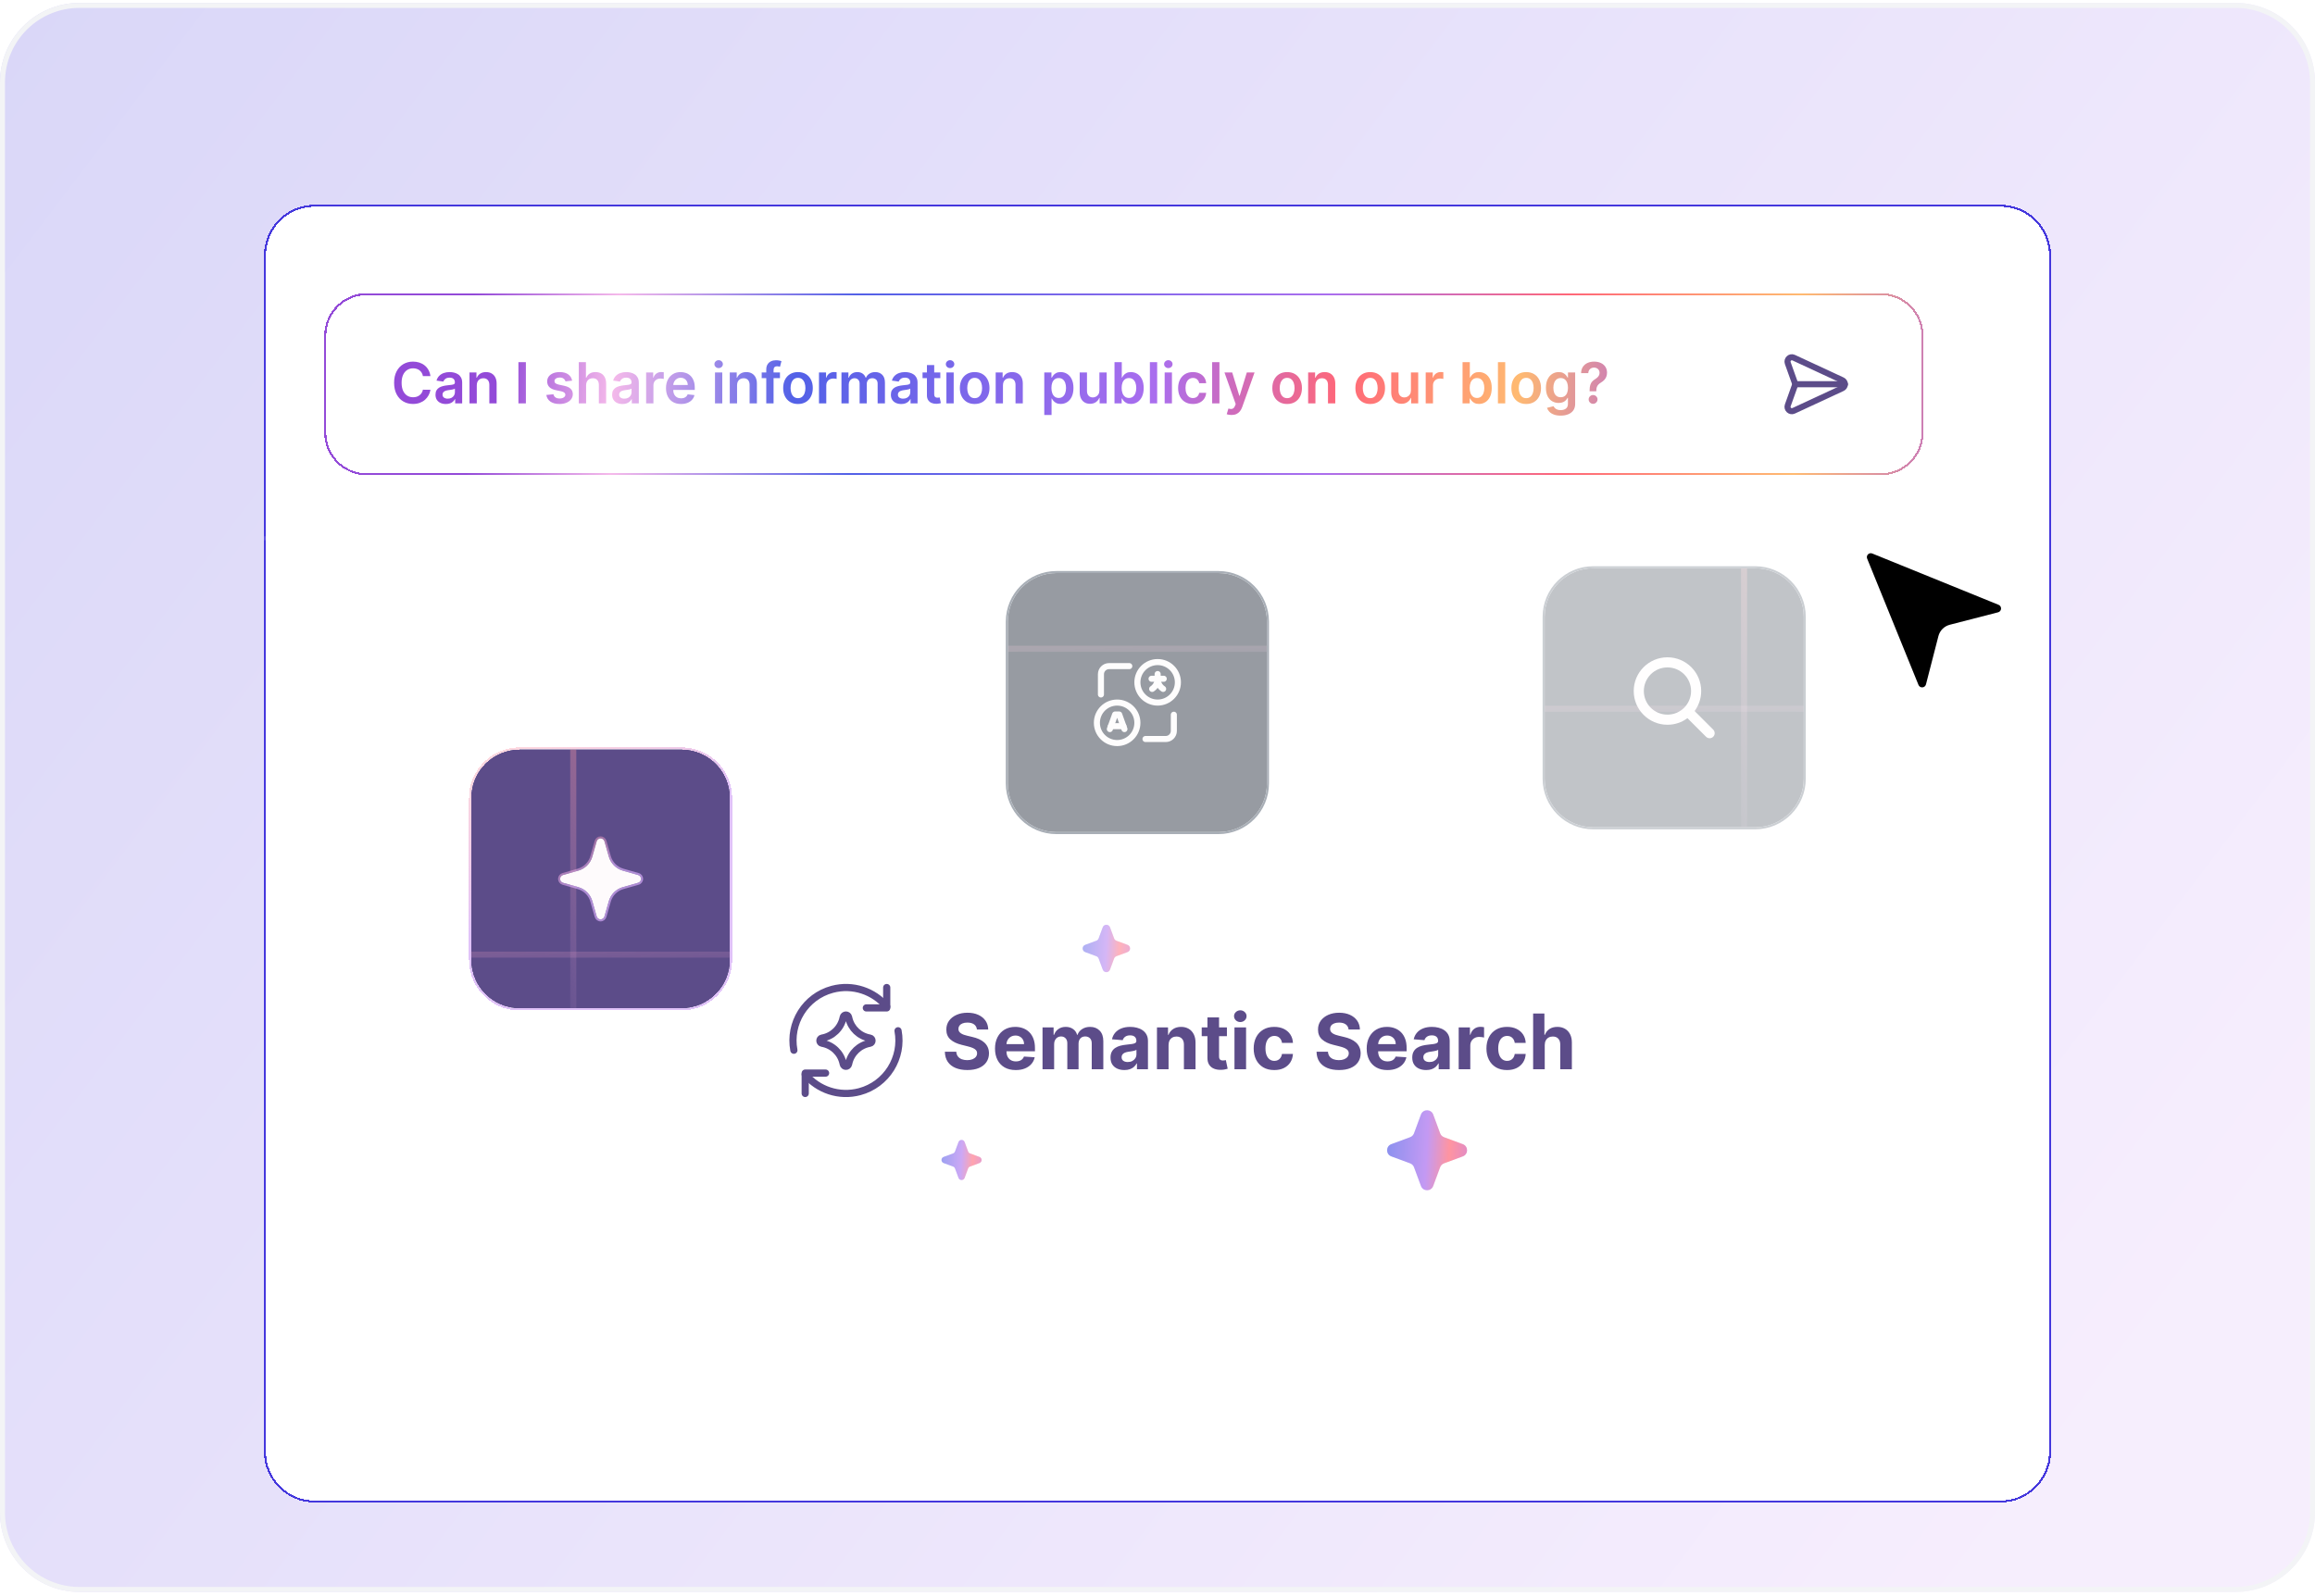 <svg width="483" height="333" viewBox="0 0 483 333" fill="none" xmlns="http://www.w3.org/2000/svg">
<g clip-path="url(#clip0_1795_1521)">
<path d="M0 17.193C0 8.036 7.423 0.612 16.581 0.612H466.419C475.577 0.612 483 8.036 483 17.193V315.644C483 324.801 475.577 332.224 466.419 332.224H16.581C7.423 332.224 0 324.801 0 315.644V17.193Z" fill="url(#paint0_linear_1795_1521)" fill-opacity="0.2"/>
<g filter="url(#filter0_dd_1795_1521)">
<g filter="url(#filter1_dddd_1795_1521)">
<path d="M55.5 41.554C55.5 35.956 60.038 31.418 65.636 31.418H417.364C422.962 31.418 427.5 35.956 427.5 41.554V291.282C427.5 296.88 422.962 301.418 417.364 301.418H65.636C60.038 301.418 55.5 296.88 55.5 291.282V41.554Z" fill="white" shape-rendering="crispEdges"/>
<path d="M417.363 31.207C423.078 31.207 427.711 35.84 427.711 41.555V291.281C427.711 296.996 423.078 301.629 417.363 301.629H65.637C59.922 301.629 55.289 296.996 55.289 291.281V41.555C55.289 35.84 59.922 31.207 65.637 31.207H417.363Z" stroke="#4437DD" stroke-width="0.422" shape-rendering="crispEdges"/>
<line opacity="0.2" x1="55.08" y1="100.607" x2="426.747" y2="100.607" stroke="white" stroke-opacity="0.7" stroke-width="0.845"/>
<g filter="url(#filter2_dddd_1795_1521)">
<path d="M68.08 57.476C68.08 52.811 71.862 49.029 76.527 49.029H392.444C397.109 49.029 400.891 52.811 400.891 57.476V77.749C400.891 82.414 397.109 86.196 392.444 86.196H76.527C71.862 86.196 68.08 82.414 68.08 77.749V57.476Z" fill="white" fill-opacity="0.1" shape-rendering="crispEdges"/>
<path d="M392.443 48.818C397.225 48.818 401.102 52.695 401.102 57.477V77.749C401.102 82.531 397.225 86.407 392.443 86.407H76.527C71.746 86.407 67.869 82.531 67.869 77.749V57.477C67.869 52.695 71.746 48.818 76.527 48.818H392.443Z" stroke="#5C4C89" stroke-width="0.422" shape-rendering="crispEdges"/>
<path d="M392.443 48.818C397.225 48.818 401.102 52.695 401.102 57.477V77.749C401.102 82.531 397.225 86.407 392.443 86.407H76.527C71.746 86.407 67.869 82.531 67.869 77.749V57.477C67.869 52.695 71.746 48.818 76.527 48.818H392.443Z" stroke="url(#paint1_linear_1795_1521)" stroke-width="0.422" shape-rendering="crispEdges"/>
<g filter="url(#filter3_d_1795_1521)">
<path d="M89.806 65.914H88.235C88.19 65.656 88.108 65.428 87.987 65.229C87.867 65.028 87.717 64.857 87.538 64.717C87.359 64.577 87.154 64.472 86.925 64.402C86.698 64.329 86.453 64.293 86.19 64.293C85.722 64.293 85.308 64.41 84.947 64.645C84.586 64.878 84.303 65.219 84.099 65.67C83.894 66.118 83.792 66.665 83.792 67.312C83.792 67.97 83.894 68.524 84.099 68.975C84.306 69.423 84.588 69.762 84.947 69.991C85.308 70.218 85.721 70.332 86.186 70.332C86.443 70.332 86.684 70.298 86.908 70.231C87.135 70.161 87.338 70.058 87.517 69.924C87.699 69.79 87.852 69.624 87.975 69.429C88.101 69.233 88.188 69.009 88.235 68.757L89.806 68.765C89.747 69.174 89.62 69.557 89.424 69.916C89.23 70.274 88.977 70.59 88.663 70.865C88.35 71.136 87.983 71.349 87.563 71.503C87.143 71.654 86.677 71.73 86.165 71.73C85.409 71.73 84.734 71.555 84.141 71.205C83.547 70.855 83.079 70.35 82.738 69.689C82.396 69.028 82.226 68.236 82.226 67.312C82.226 66.385 82.398 65.593 82.742 64.935C83.087 64.274 83.555 63.769 84.149 63.419C84.743 63.069 85.414 62.894 86.165 62.894C86.644 62.894 87.089 62.961 87.5 63.096C87.912 63.23 88.278 63.428 88.6 63.688C88.922 63.945 89.187 64.262 89.394 64.637C89.604 65.009 89.741 65.435 89.806 65.914ZM93.022 71.743C92.613 71.743 92.245 71.67 91.917 71.524C91.592 71.376 91.335 71.157 91.144 70.869C90.957 70.581 90.863 70.225 90.863 69.802C90.863 69.438 90.93 69.137 91.064 68.899C91.199 68.662 91.382 68.471 91.615 68.328C91.847 68.186 92.109 68.078 92.4 68.005C92.694 67.929 92.998 67.875 93.311 67.841C93.689 67.802 93.996 67.767 94.231 67.736C94.466 67.703 94.637 67.652 94.743 67.585C94.852 67.515 94.907 67.407 94.907 67.262V67.236C94.907 66.92 94.813 66.675 94.626 66.501C94.438 66.328 94.168 66.241 93.815 66.241C93.443 66.241 93.147 66.322 92.929 66.485C92.713 66.647 92.568 66.839 92.492 67.06L91.073 66.859C91.185 66.466 91.37 66.139 91.627 65.876C91.885 65.61 92.2 65.411 92.572 65.279C92.945 65.145 93.356 65.078 93.807 65.078C94.118 65.078 94.427 65.114 94.735 65.187C95.043 65.26 95.324 65.38 95.579 65.548C95.834 65.713 96.038 65.939 96.192 66.224C96.349 66.51 96.427 66.867 96.427 67.295V71.612H94.966V70.726H94.915C94.823 70.905 94.693 71.073 94.525 71.23C94.36 71.384 94.151 71.509 93.899 71.604C93.65 71.696 93.357 71.743 93.022 71.743ZM93.416 70.625C93.721 70.625 93.986 70.565 94.21 70.445C94.434 70.322 94.606 70.159 94.727 69.958C94.85 69.756 94.911 69.536 94.911 69.298V68.538C94.864 68.578 94.782 68.614 94.668 68.647C94.556 68.681 94.43 68.71 94.29 68.736C94.15 68.761 94.011 68.783 93.874 68.803C93.737 68.822 93.618 68.839 93.517 68.853C93.29 68.884 93.087 68.934 92.908 69.004C92.729 69.074 92.588 69.172 92.484 69.298C92.38 69.422 92.329 69.581 92.329 69.777C92.329 70.057 92.431 70.269 92.635 70.411C92.84 70.554 93.1 70.625 93.416 70.625ZM99.476 67.833V71.612H97.956V65.162H99.409V66.258H99.484C99.633 65.897 99.869 65.61 100.194 65.397C100.522 65.184 100.926 65.078 101.408 65.078C101.853 65.078 102.241 65.173 102.571 65.364C102.904 65.554 103.162 65.83 103.344 66.191C103.529 66.552 103.62 66.99 103.617 67.505V71.612H102.097V67.74C102.097 67.309 101.985 66.972 101.761 66.728C101.539 66.485 101.233 66.363 100.841 66.363C100.575 66.363 100.338 66.422 100.131 66.539C99.927 66.654 99.766 66.821 99.648 67.039C99.534 67.257 99.476 67.522 99.476 67.833ZM109.721 63.012V71.612H108.163V63.012H109.721ZM119.372 66.867L117.986 67.018C117.947 66.878 117.879 66.746 117.781 66.623C117.685 66.5 117.557 66.401 117.394 66.325C117.232 66.25 117.033 66.212 116.798 66.212C116.482 66.212 116.216 66.28 116 66.418C115.787 66.555 115.682 66.733 115.685 66.951C115.682 67.138 115.751 67.291 115.891 67.409C116.034 67.526 116.269 67.623 116.596 67.698L117.697 67.934C118.307 68.065 118.76 68.274 119.057 68.559C119.357 68.845 119.508 69.219 119.511 69.68C119.508 70.087 119.389 70.445 119.154 70.756C118.921 71.064 118.598 71.304 118.184 71.478C117.769 71.651 117.293 71.738 116.756 71.738C115.966 71.738 115.331 71.573 114.849 71.243C114.368 70.91 114.081 70.446 113.988 69.853L115.471 69.71C115.538 70.001 115.681 70.221 115.899 70.369C116.118 70.518 116.402 70.592 116.752 70.592C117.113 70.592 117.403 70.518 117.621 70.369C117.842 70.221 117.953 70.037 117.953 69.819C117.953 69.634 117.881 69.482 117.739 69.361C117.599 69.241 117.38 69.149 117.083 69.084L115.983 68.853C115.364 68.725 114.907 68.507 114.61 68.202C114.313 67.894 114.166 67.505 114.169 67.035C114.166 66.637 114.274 66.293 114.492 66.002C114.714 65.708 115.02 65.481 115.412 65.322C115.807 65.159 116.262 65.078 116.777 65.078C117.533 65.078 118.128 65.239 118.562 65.561C118.998 65.883 119.269 66.318 119.372 66.867ZM122.285 67.833V71.612H120.764V63.012H122.251V66.258H122.327C122.478 65.894 122.711 65.607 123.028 65.397C123.347 65.184 123.753 65.078 124.246 65.078C124.694 65.078 125.084 65.172 125.417 65.359C125.751 65.547 126.008 65.821 126.19 66.182C126.375 66.543 126.467 66.984 126.467 67.505V71.612H124.947V67.74C124.947 67.306 124.835 66.969 124.611 66.728C124.39 66.485 124.079 66.363 123.679 66.363C123.41 66.363 123.169 66.422 122.956 66.539C122.746 66.654 122.581 66.821 122.461 67.039C122.343 67.257 122.285 67.522 122.285 67.833ZM129.873 71.743C129.464 71.743 129.096 71.67 128.769 71.524C128.444 71.376 128.186 71.157 127.996 70.869C127.808 70.581 127.714 70.225 127.714 69.802C127.714 69.438 127.782 69.137 127.916 68.899C128.05 68.662 128.234 68.471 128.466 68.328C128.699 68.186 128.96 68.078 129.251 68.005C129.545 67.929 129.849 67.875 130.163 67.841C130.541 67.802 130.847 67.767 131.082 67.736C131.318 67.703 131.488 67.652 131.595 67.585C131.704 67.515 131.759 67.407 131.759 67.262V67.236C131.759 66.92 131.665 66.675 131.477 66.501C131.29 66.328 131.019 66.241 130.667 66.241C130.294 66.241 129.999 66.322 129.781 66.485C129.565 66.647 129.419 66.839 129.344 67.06L127.924 66.859C128.036 66.466 128.221 66.139 128.479 65.876C128.736 65.61 129.051 65.411 129.424 65.279C129.796 65.145 130.208 65.078 130.658 65.078C130.969 65.078 131.278 65.114 131.586 65.187C131.894 65.26 132.176 65.38 132.43 65.548C132.685 65.713 132.89 65.939 133.044 66.224C133.2 66.51 133.279 66.867 133.279 67.295V71.612H131.817V70.726H131.767C131.675 70.905 131.544 71.073 131.376 71.23C131.211 71.384 131.003 71.509 130.751 71.604C130.502 71.696 130.209 71.743 129.873 71.743ZM130.268 70.625C130.573 70.625 130.837 70.565 131.061 70.445C131.285 70.322 131.458 70.159 131.578 69.958C131.701 69.756 131.763 69.536 131.763 69.298V68.538C131.715 68.578 131.634 68.614 131.519 68.647C131.407 68.681 131.281 68.71 131.141 68.736C131.001 68.761 130.863 68.783 130.726 68.803C130.588 68.822 130.469 68.839 130.369 68.853C130.142 68.884 129.939 68.934 129.76 69.004C129.58 69.074 129.439 69.172 129.335 69.298C129.232 69.422 129.18 69.581 129.18 69.777C129.18 70.057 129.282 70.269 129.487 70.411C129.691 70.554 129.951 70.625 130.268 70.625ZM134.807 71.612V65.162H136.281V66.237H136.349C136.466 65.865 136.668 65.578 136.953 65.376C137.242 65.172 137.571 65.07 137.94 65.07C138.024 65.07 138.118 65.074 138.222 65.082C138.328 65.088 138.416 65.097 138.486 65.112V66.51C138.422 66.487 138.32 66.468 138.18 66.451C138.042 66.431 137.909 66.422 137.781 66.422C137.503 66.422 137.254 66.482 137.033 66.602C136.815 66.72 136.643 66.884 136.517 67.094C136.391 67.304 136.328 67.546 136.328 67.82V71.612H134.807ZM142.086 71.738C141.439 71.738 140.881 71.604 140.411 71.335C139.943 71.064 139.583 70.68 139.331 70.184C139.079 69.686 138.953 69.1 138.953 68.425C138.953 67.761 139.079 67.179 139.331 66.678C139.586 66.174 139.942 65.782 140.398 65.502C140.854 65.219 141.39 65.078 142.006 65.078C142.404 65.078 142.779 65.142 143.132 65.271C143.487 65.397 143.801 65.593 144.073 65.859C144.347 66.125 144.562 66.464 144.719 66.875C144.876 67.284 144.954 67.771 144.954 68.337V68.803H139.667V67.778H143.497C143.494 67.487 143.431 67.228 143.308 67.001C143.185 66.772 143.013 66.591 142.792 66.46C142.573 66.328 142.319 66.262 142.027 66.262C141.717 66.262 141.444 66.338 141.208 66.489C140.973 66.637 140.79 66.833 140.658 67.077C140.53 67.318 140.464 67.582 140.461 67.871V68.765C140.461 69.14 140.53 69.462 140.667 69.731C140.804 69.997 140.996 70.201 141.242 70.344C141.488 70.484 141.777 70.554 142.107 70.554C142.328 70.554 142.529 70.523 142.708 70.462C142.887 70.397 143.042 70.303 143.174 70.18C143.305 70.057 143.405 69.904 143.472 69.722L144.891 69.882C144.802 70.257 144.631 70.585 144.379 70.865C144.13 71.142 143.811 71.358 143.422 71.511C143.032 71.663 142.587 71.738 142.086 71.738ZM149.174 71.612V65.162H150.694V71.612H149.174ZM149.938 64.246C149.697 64.246 149.49 64.167 149.317 64.007C149.143 63.845 149.056 63.65 149.056 63.423C149.056 63.194 149.143 62.999 149.317 62.84C149.49 62.677 149.697 62.596 149.938 62.596C150.182 62.596 150.389 62.677 150.56 62.84C150.733 62.999 150.82 63.194 150.82 63.423C150.82 63.65 150.733 63.845 150.56 64.007C150.389 64.167 150.182 64.246 149.938 64.246ZM153.778 67.833V71.612H152.257V65.162H153.71V66.258H153.786C153.934 65.897 154.171 65.61 154.496 65.397C154.823 65.184 155.228 65.078 155.709 65.078C156.154 65.078 156.542 65.173 156.873 65.364C157.206 65.554 157.463 65.83 157.645 66.191C157.83 66.552 157.921 66.99 157.918 67.505V71.612H156.398V67.74C156.398 67.309 156.286 66.972 156.062 66.728C155.841 66.485 155.534 66.363 155.142 66.363C154.876 66.363 154.64 66.422 154.433 66.539C154.228 66.654 154.067 66.821 153.95 67.039C153.835 67.257 153.778 67.522 153.778 67.833ZM162.731 65.162V66.338H158.918V65.162H162.731ZM159.871 71.612V64.553C159.871 64.119 159.961 63.758 160.14 63.469C160.322 63.181 160.565 62.966 160.87 62.823C161.176 62.68 161.514 62.609 161.887 62.609C162.15 62.609 162.384 62.63 162.588 62.672C162.792 62.714 162.944 62.751 163.042 62.785L162.739 63.961C162.675 63.941 162.594 63.922 162.496 63.902C162.398 63.88 162.289 63.868 162.168 63.868C161.885 63.868 161.685 63.937 161.568 64.074C161.453 64.209 161.395 64.402 161.395 64.654V71.612H159.871ZM166.493 71.738C165.863 71.738 165.317 71.6 164.855 71.323C164.393 71.045 164.034 70.658 163.78 70.159C163.528 69.661 163.402 69.079 163.402 68.412C163.402 67.746 163.528 67.162 163.78 66.661C164.034 66.16 164.393 65.771 164.855 65.494C165.317 65.216 165.863 65.078 166.493 65.078C167.122 65.078 167.668 65.216 168.13 65.494C168.592 65.771 168.949 66.16 169.201 66.661C169.456 67.162 169.583 67.746 169.583 68.412C169.583 69.079 169.456 69.661 169.201 70.159C168.949 70.658 168.592 71.045 168.13 71.323C167.668 71.6 167.122 71.738 166.493 71.738ZM166.501 70.52C166.843 70.52 167.128 70.427 167.358 70.239C167.587 70.049 167.758 69.794 167.87 69.475C167.985 69.156 168.042 68.8 168.042 68.408C168.042 68.013 167.985 67.656 167.87 67.337C167.758 67.015 167.587 66.759 167.358 66.569C167.128 66.378 166.843 66.283 166.501 66.283C166.151 66.283 165.86 66.378 165.627 66.569C165.398 66.759 165.226 67.015 165.111 67.337C164.999 67.656 164.943 68.013 164.943 68.408C164.943 68.8 164.999 69.156 165.111 69.475C165.226 69.794 165.398 70.049 165.627 70.239C165.86 70.427 166.151 70.52 166.501 70.52ZM170.874 71.612V65.162H172.348V66.237H172.415C172.532 65.865 172.734 65.578 173.02 65.376C173.308 65.172 173.637 65.07 174.006 65.07C174.09 65.07 174.184 65.074 174.288 65.082C174.394 65.088 174.482 65.097 174.552 65.112V66.51C174.488 66.487 174.386 66.468 174.246 66.451C174.109 66.431 173.976 66.422 173.847 66.422C173.57 66.422 173.321 66.482 173.099 66.602C172.881 66.72 172.709 66.884 172.583 67.094C172.457 67.304 172.394 67.546 172.394 67.82V71.612H170.874ZM175.562 71.612V65.162H177.015V66.258H177.091C177.225 65.888 177.448 65.6 177.759 65.393C178.069 65.183 178.44 65.078 178.872 65.078C179.308 65.078 179.676 65.184 179.976 65.397C180.278 65.607 180.491 65.894 180.614 66.258H180.682C180.824 65.9 181.065 65.614 181.404 65.401C181.745 65.186 182.15 65.078 182.618 65.078C183.211 65.078 183.695 65.266 184.071 65.641C184.446 66.016 184.633 66.563 184.633 67.283V71.612H183.109V67.518C183.109 67.118 183.002 66.825 182.79 66.64C182.577 66.453 182.317 66.359 182.009 66.359C181.642 66.359 181.355 66.474 181.148 66.703C180.943 66.93 180.841 67.225 180.841 67.589V71.612H179.35V67.455C179.35 67.122 179.25 66.856 179.048 66.657C178.849 66.458 178.589 66.359 178.267 66.359C178.048 66.359 177.85 66.415 177.671 66.527C177.491 66.636 177.349 66.791 177.242 66.993C177.136 67.192 177.083 67.424 177.083 67.69V71.612H175.562ZM188.032 71.743C187.623 71.743 187.255 71.67 186.927 71.524C186.602 71.376 186.345 71.157 186.155 70.869C185.967 70.581 185.873 70.225 185.873 69.802C185.873 69.438 185.94 69.137 186.075 68.899C186.209 68.662 186.393 68.471 186.625 68.328C186.857 68.186 187.119 68.078 187.41 68.005C187.704 67.929 188.008 67.875 188.321 67.841C188.699 67.802 189.006 67.767 189.241 67.736C189.476 67.703 189.647 67.652 189.754 67.585C189.863 67.515 189.917 67.407 189.917 67.262V67.236C189.917 66.92 189.823 66.675 189.636 66.501C189.448 66.328 189.178 66.241 188.825 66.241C188.453 66.241 188.158 66.322 187.939 66.485C187.724 66.647 187.578 66.839 187.503 67.06L186.083 66.859C186.195 66.466 186.38 66.139 186.637 65.876C186.895 65.61 187.21 65.411 187.582 65.279C187.955 65.145 188.366 65.078 188.817 65.078C189.128 65.078 189.437 65.114 189.745 65.187C190.053 65.26 190.334 65.38 190.589 65.548C190.844 65.713 191.048 65.939 191.202 66.224C191.359 66.51 191.438 66.867 191.438 67.295V71.612H189.976V70.726H189.926C189.833 70.905 189.703 71.073 189.535 71.23C189.37 71.384 189.161 71.509 188.909 71.604C188.66 71.696 188.368 71.743 188.032 71.743ZM188.426 70.625C188.732 70.625 188.996 70.565 189.22 70.445C189.444 70.322 189.616 70.159 189.737 69.958C189.86 69.756 189.921 69.536 189.921 69.298V68.538C189.874 68.578 189.793 68.614 189.678 68.647C189.566 68.681 189.44 68.71 189.3 68.736C189.16 68.761 189.021 68.783 188.884 68.803C188.747 68.822 188.628 68.839 188.527 68.853C188.3 68.884 188.098 68.934 187.918 69.004C187.739 69.074 187.598 69.172 187.494 69.298C187.391 69.422 187.339 69.581 187.339 69.777C187.339 70.057 187.441 70.269 187.645 70.411C187.85 70.554 188.11 70.625 188.426 70.625ZM196.187 65.162V66.338H192.479V65.162H196.187ZM193.394 63.617H194.915V69.672C194.915 69.876 194.945 70.033 195.007 70.142C195.071 70.249 195.155 70.322 195.259 70.361C195.363 70.4 195.477 70.42 195.603 70.42C195.699 70.42 195.785 70.413 195.864 70.399C195.945 70.385 196.007 70.372 196.049 70.361L196.305 71.549C196.224 71.577 196.107 71.608 195.956 71.642C195.808 71.675 195.626 71.695 195.41 71.701C195.029 71.712 194.687 71.654 194.381 71.528C194.076 71.4 193.834 71.201 193.655 70.932C193.478 70.663 193.392 70.327 193.394 69.924V63.617ZM197.459 71.612V65.162H198.979V71.612H197.459ZM198.223 64.246C197.982 64.246 197.775 64.167 197.601 64.007C197.428 63.845 197.341 63.65 197.341 63.423C197.341 63.194 197.428 62.999 197.601 62.84C197.775 62.677 197.982 62.596 198.223 62.596C198.466 62.596 198.674 62.677 198.844 62.84C199.018 62.999 199.105 63.194 199.105 63.423C199.105 63.65 199.018 63.845 198.844 64.007C198.674 64.167 198.466 64.246 198.223 64.246ZM203.356 71.738C202.726 71.738 202.18 71.6 201.718 71.323C201.256 71.045 200.898 70.658 200.643 70.159C200.391 69.661 200.265 69.079 200.265 68.412C200.265 67.746 200.391 67.162 200.643 66.661C200.898 66.16 201.256 65.771 201.718 65.494C202.18 65.216 202.726 65.078 203.356 65.078C203.986 65.078 204.532 65.216 204.993 65.494C205.455 65.771 205.812 66.16 206.064 66.661C206.319 67.162 206.446 67.746 206.446 68.412C206.446 69.079 206.319 69.661 206.064 70.159C205.812 70.658 205.455 71.045 204.993 71.323C204.532 71.6 203.986 71.738 203.356 71.738ZM203.364 70.52C203.706 70.52 203.991 70.427 204.221 70.239C204.45 70.049 204.621 69.794 204.733 69.475C204.848 69.156 204.905 68.8 204.905 68.408C204.905 68.013 204.848 67.656 204.733 67.337C204.621 67.015 204.45 66.759 204.221 66.569C203.991 66.378 203.706 66.283 203.364 66.283C203.014 66.283 202.723 66.378 202.491 66.569C202.261 66.759 202.089 67.015 201.974 67.337C201.862 67.656 201.806 68.013 201.806 68.408C201.806 68.8 201.862 69.156 201.974 69.475C202.089 69.794 202.261 70.049 202.491 70.239C202.723 70.427 203.014 70.52 203.364 70.52ZM209.257 67.833V71.612H207.737V65.162H209.19V66.258H209.265C209.414 65.897 209.65 65.61 209.975 65.397C210.303 65.184 210.707 65.078 211.189 65.078C211.634 65.078 212.022 65.173 212.352 65.364C212.685 65.554 212.943 65.83 213.125 66.191C213.309 66.552 213.4 66.99 213.398 67.505V71.612H211.877V67.74C211.877 67.309 211.765 66.972 211.541 66.728C211.32 66.485 211.014 66.363 210.622 66.363C210.356 66.363 210.119 66.422 209.912 66.539C209.708 66.654 209.547 66.821 209.429 67.039C209.314 67.257 209.257 67.522 209.257 67.833ZM217.876 74.031V65.162H219.371V66.229H219.46C219.538 66.072 219.649 65.905 219.791 65.729C219.934 65.55 220.127 65.397 220.371 65.271C220.614 65.142 220.925 65.078 221.303 65.078C221.802 65.078 222.251 65.205 222.651 65.46C223.054 65.712 223.374 66.086 223.609 66.581C223.847 67.074 223.966 67.679 223.966 68.395C223.966 69.104 223.849 69.706 223.617 70.201C223.385 70.697 223.068 71.075 222.668 71.335C222.268 71.596 221.814 71.726 221.307 71.726C220.938 71.726 220.631 71.664 220.388 71.541C220.144 71.418 219.948 71.269 219.8 71.096C219.654 70.919 219.541 70.753 219.46 70.596H219.397V74.031H217.876ZM219.367 68.387C219.367 68.804 219.426 69.17 219.544 69.483C219.664 69.797 219.836 70.042 220.06 70.218C220.287 70.392 220.561 70.478 220.883 70.478C221.219 70.478 221.501 70.389 221.727 70.21C221.954 70.028 222.125 69.78 222.24 69.466C222.357 69.15 222.416 68.79 222.416 68.387C222.416 67.987 222.359 67.631 222.244 67.32C222.129 67.01 221.958 66.766 221.732 66.59C221.505 66.413 221.222 66.325 220.883 66.325C220.558 66.325 220.283 66.41 220.056 66.581C219.829 66.752 219.657 66.992 219.539 67.299C219.425 67.607 219.367 67.97 219.367 68.387ZM229.379 68.899V65.162H230.899V71.612H229.425V70.466H229.358C229.212 70.827 228.973 71.122 228.64 71.352C228.309 71.582 227.902 71.696 227.418 71.696C226.995 71.696 226.621 71.603 226.296 71.415C225.974 71.225 225.722 70.949 225.54 70.588C225.359 70.224 225.268 69.784 225.268 69.269V65.162H226.788V69.034C226.788 69.443 226.9 69.767 227.124 70.008C227.348 70.249 227.642 70.369 228.006 70.369C228.23 70.369 228.447 70.315 228.657 70.206C228.866 70.096 229.039 69.934 229.173 69.718C229.31 69.5 229.379 69.227 229.379 68.899ZM232.529 71.612V63.012H234.05V66.229H234.113C234.191 66.072 234.302 65.905 234.444 65.729C234.587 65.55 234.78 65.397 235.024 65.271C235.268 65.142 235.578 65.078 235.956 65.078C236.455 65.078 236.904 65.205 237.304 65.46C237.707 65.712 238.027 66.086 238.262 66.581C238.5 67.074 238.619 67.679 238.619 68.395C238.619 69.104 238.503 69.706 238.27 70.201C238.038 70.697 237.721 71.075 237.321 71.335C236.921 71.596 236.467 71.726 235.96 71.726C235.591 71.726 235.284 71.664 235.041 71.541C234.797 71.418 234.601 71.269 234.453 71.096C234.307 70.919 234.194 70.753 234.113 70.596H234.024V71.612H232.529ZM234.02 68.387C234.02 68.804 234.079 69.17 234.197 69.483C234.317 69.797 234.489 70.042 234.713 70.218C234.94 70.392 235.214 70.478 235.536 70.478C235.872 70.478 236.154 70.389 236.38 70.21C236.607 70.028 236.778 69.78 236.893 69.466C237.01 69.15 237.069 68.79 237.069 68.387C237.069 67.987 237.012 67.631 236.897 67.32C236.782 67.01 236.611 66.766 236.385 66.59C236.158 66.413 235.875 66.325 235.536 66.325C235.212 66.325 234.936 66.41 234.709 66.581C234.482 66.752 234.31 66.992 234.192 67.299C234.078 67.607 234.02 67.97 234.02 68.387ZM241.431 63.012V71.612H239.911V63.012H241.431ZM242.995 71.612V65.162H244.515V71.612H242.995ZM243.759 64.246C243.518 64.246 243.311 64.167 243.137 64.007C242.964 63.845 242.877 63.65 242.877 63.423C242.877 63.194 242.964 62.999 243.137 62.84C243.311 62.677 243.518 62.596 243.759 62.596C244.002 62.596 244.21 62.677 244.38 62.84C244.554 62.999 244.641 63.194 244.641 63.423C244.641 63.65 244.554 63.845 244.38 64.007C244.21 64.167 244.002 64.246 243.759 64.246ZM248.892 71.738C248.248 71.738 247.695 71.597 247.233 71.314C246.774 71.031 246.42 70.641 246.17 70.142C245.924 69.641 245.801 69.065 245.801 68.412C245.801 67.757 245.927 67.179 246.179 66.678C246.431 66.174 246.786 65.782 247.246 65.502C247.707 65.219 248.253 65.078 248.883 65.078C249.407 65.078 249.87 65.174 250.273 65.368C250.679 65.558 251.003 65.828 251.243 66.178C251.484 66.525 251.621 66.931 251.655 67.396H250.202C250.143 67.085 250.003 66.826 249.782 66.619C249.564 66.409 249.271 66.304 248.904 66.304C248.594 66.304 248.321 66.388 248.085 66.556C247.85 66.721 247.667 66.959 247.535 67.27C247.407 67.581 247.342 67.953 247.342 68.387C247.342 68.827 247.407 69.205 247.535 69.521C247.664 69.835 247.845 70.077 248.077 70.248C248.312 70.415 248.588 70.499 248.904 70.499C249.128 70.499 249.328 70.457 249.505 70.374C249.684 70.287 249.834 70.162 249.954 70C250.075 69.837 250.157 69.64 250.202 69.408H251.655C251.619 69.864 251.484 70.269 251.252 70.621C251.019 70.971 250.703 71.246 250.303 71.444C249.902 71.64 249.432 71.738 248.892 71.738ZM254.424 63.012V71.612H252.903V63.012H254.424ZM256.932 74.031C256.724 74.031 256.533 74.014 256.356 73.981C256.183 73.95 256.044 73.914 255.941 73.872L256.293 72.687C256.515 72.752 256.712 72.783 256.885 72.78C257.059 72.777 257.212 72.722 257.343 72.616C257.478 72.512 257.591 72.339 257.683 72.095L257.814 71.747L255.474 65.162H257.087L258.574 70.033H258.641L260.132 65.162H261.748L259.166 72.393C259.045 72.735 258.886 73.028 258.687 73.271C258.488 73.517 258.245 73.705 257.956 73.834C257.671 73.965 257.329 74.031 256.932 74.031ZM268.547 71.738C267.918 71.738 267.372 71.6 266.91 71.323C266.448 71.045 266.089 70.658 265.835 70.159C265.583 69.661 265.457 69.079 265.457 68.412C265.457 67.746 265.583 67.162 265.835 66.661C266.089 66.16 266.448 65.771 266.91 65.494C267.372 65.216 267.918 65.078 268.547 65.078C269.177 65.078 269.723 65.216 270.185 65.494C270.647 65.771 271.004 66.16 271.256 66.661C271.511 67.162 271.638 67.746 271.638 68.412C271.638 69.079 271.511 69.661 271.256 70.159C271.004 70.658 270.647 71.045 270.185 71.323C269.723 71.6 269.177 71.738 268.547 71.738ZM268.556 70.52C268.897 70.52 269.183 70.427 269.413 70.239C269.642 70.049 269.813 69.794 269.925 69.475C270.04 69.156 270.097 68.8 270.097 68.408C270.097 68.013 270.04 67.656 269.925 67.337C269.813 67.015 269.642 66.759 269.413 66.569C269.183 66.378 268.897 66.283 268.556 66.283C268.206 66.283 267.915 66.378 267.682 66.569C267.453 66.759 267.281 67.015 267.166 67.337C267.054 67.656 266.998 68.013 266.998 68.408C266.998 68.8 267.054 69.156 267.166 69.475C267.281 69.794 267.453 70.049 267.682 70.239C267.915 70.427 268.206 70.52 268.556 70.52ZM274.449 67.833V71.612H272.929V65.162H274.382V66.258H274.457C274.606 65.897 274.842 65.61 275.167 65.397C275.494 65.184 275.899 65.078 276.381 65.078C276.826 65.078 277.213 65.173 277.544 65.364C277.877 65.554 278.135 65.83 278.316 66.191C278.501 66.552 278.592 66.99 278.589 67.505V71.612H277.069V67.74C277.069 67.309 276.957 66.972 276.733 66.728C276.512 66.485 276.206 66.363 275.814 66.363C275.548 66.363 275.311 66.422 275.104 66.539C274.9 66.654 274.739 66.821 274.621 67.039C274.506 67.257 274.449 67.522 274.449 67.833ZM285.882 71.738C285.252 71.738 284.706 71.6 284.244 71.323C283.782 71.045 283.424 70.658 283.169 70.159C282.917 69.661 282.791 69.079 282.791 68.412C282.791 67.746 282.917 67.162 283.169 66.661C283.424 66.16 283.782 65.771 284.244 65.494C284.706 65.216 285.252 65.078 285.882 65.078C286.512 65.078 287.058 65.216 287.52 65.494C287.982 65.771 288.339 66.16 288.591 66.661C288.845 67.162 288.973 67.746 288.973 68.412C288.973 69.079 288.845 69.661 288.591 70.159C288.339 70.658 287.982 71.045 287.52 71.323C287.058 71.6 286.512 71.738 285.882 71.738ZM285.89 70.52C286.232 70.52 286.517 70.427 286.747 70.239C286.977 70.049 287.147 69.794 287.259 69.475C287.374 69.156 287.431 68.8 287.431 68.408C287.431 68.013 287.374 67.656 287.259 67.337C287.147 67.015 286.977 66.759 286.747 66.569C286.517 66.378 286.232 66.283 285.89 66.283C285.54 66.283 285.249 66.378 285.017 66.569C284.787 66.759 284.615 67.015 284.5 67.337C284.388 67.656 284.332 68.013 284.332 68.408C284.332 68.8 284.388 69.156 284.5 69.475C284.615 69.794 284.787 70.049 285.017 70.239C285.249 70.427 285.54 70.52 285.89 70.52ZM294.374 68.899V65.162H295.895V71.612H294.42V70.466H294.353C294.208 70.827 293.968 71.122 293.635 71.352C293.305 71.582 292.897 71.696 292.413 71.696C291.99 71.696 291.617 71.603 291.292 71.415C290.97 71.225 290.718 70.949 290.536 70.588C290.354 70.224 290.263 69.784 290.263 69.269V65.162H291.783V69.034C291.783 69.443 291.895 69.767 292.119 70.008C292.343 70.249 292.637 70.369 293.001 70.369C293.225 70.369 293.442 70.315 293.652 70.206C293.862 70.096 294.034 69.934 294.169 69.718C294.306 69.5 294.374 69.227 294.374 68.899ZM297.458 71.612V65.162H298.932V66.237H298.999C299.117 65.865 299.318 65.578 299.604 65.376C299.892 65.172 300.221 65.07 300.591 65.07C300.675 65.07 300.768 65.074 300.872 65.082C300.978 65.088 301.067 65.097 301.137 65.112V66.51C301.072 66.487 300.97 66.468 300.83 66.451C300.693 66.431 300.56 66.422 300.431 66.422C300.154 66.422 299.905 66.482 299.683 66.602C299.465 66.72 299.293 66.884 299.167 67.094C299.041 67.304 298.978 67.546 298.978 67.82V71.612H297.458ZM305.147 71.612V63.012H306.667V66.229H306.73C306.809 66.072 306.919 65.905 307.062 65.729C307.205 65.55 307.398 65.397 307.642 65.271C307.885 65.142 308.196 65.078 308.574 65.078C309.072 65.078 309.521 65.205 309.922 65.46C310.325 65.712 310.644 66.086 310.879 66.581C311.117 67.074 311.236 67.679 311.236 68.395C311.236 69.104 311.12 69.706 310.888 70.201C310.655 70.697 310.339 71.075 309.939 71.335C309.538 71.596 309.085 71.726 308.578 71.726C308.208 71.726 307.902 71.664 307.658 71.541C307.415 71.418 307.219 71.269 307.07 71.096C306.925 70.919 306.811 70.753 306.73 70.596H306.642V71.612H305.147ZM306.638 68.387C306.638 68.804 306.697 69.17 306.814 69.483C306.935 69.797 307.107 70.042 307.331 70.218C307.558 70.392 307.832 70.478 308.154 70.478C308.49 70.478 308.771 70.389 308.998 70.21C309.225 70.028 309.396 69.78 309.51 69.466C309.628 69.15 309.687 68.79 309.687 68.387C309.687 67.987 309.629 67.631 309.515 67.32C309.4 67.01 309.229 66.766 309.002 66.59C308.775 66.413 308.493 66.325 308.154 66.325C307.829 66.325 307.553 66.41 307.327 66.581C307.1 66.752 306.928 66.992 306.81 67.299C306.695 67.607 306.638 67.97 306.638 68.387ZM314.049 63.012V71.612H312.529V63.012H314.049ZM318.426 71.738C317.796 71.738 317.25 71.6 316.788 71.323C316.326 71.045 315.968 70.658 315.713 70.159C315.461 69.661 315.335 69.079 315.335 68.412C315.335 67.746 315.461 67.162 315.713 66.661C315.968 66.16 316.326 65.771 316.788 65.494C317.25 65.216 317.796 65.078 318.426 65.078C319.056 65.078 319.602 65.216 320.064 65.494C320.526 65.771 320.883 66.16 321.134 66.661C321.389 67.162 321.517 67.746 321.517 68.412C321.517 69.079 321.389 69.661 321.134 70.159C320.883 70.658 320.526 71.045 320.064 71.323C319.602 71.6 319.056 71.738 318.426 71.738ZM318.434 70.52C318.776 70.52 319.061 70.427 319.291 70.239C319.52 70.049 319.691 69.794 319.803 69.475C319.918 69.156 319.975 68.8 319.975 68.408C319.975 68.013 319.918 67.656 319.803 67.337C319.691 67.015 319.52 66.759 319.291 66.569C319.061 66.378 318.776 66.283 318.434 66.283C318.084 66.283 317.793 66.378 317.561 66.569C317.331 66.759 317.159 67.015 317.044 67.337C316.932 67.656 316.876 68.013 316.876 68.408C316.876 68.8 316.932 69.156 317.044 69.475C317.159 69.794 317.331 70.049 317.561 70.239C317.793 70.427 318.084 70.52 318.434 70.52ZM325.612 74.166C325.066 74.166 324.597 74.091 324.205 73.943C323.813 73.797 323.498 73.602 323.26 73.355C323.022 73.109 322.857 72.836 322.765 72.536L324.134 72.204C324.196 72.33 324.285 72.455 324.403 72.578C324.52 72.704 324.678 72.808 324.877 72.889C325.079 72.973 325.332 73.015 325.637 73.015C326.069 73.015 326.425 72.91 326.708 72.7C326.991 72.493 327.132 72.151 327.132 71.675V70.453H327.057C326.978 70.61 326.864 70.771 326.712 70.936C326.564 71.101 326.367 71.24 326.12 71.352C325.877 71.464 325.57 71.52 325.201 71.52C324.705 71.52 324.256 71.404 323.853 71.171C323.452 70.936 323.133 70.586 322.895 70.121C322.66 69.654 322.542 69.069 322.542 68.366C322.542 67.658 322.66 67.06 322.895 66.573C323.133 66.083 323.454 65.712 323.857 65.46C324.26 65.205 324.709 65.078 325.205 65.078C325.583 65.078 325.894 65.142 326.137 65.271C326.383 65.397 326.579 65.55 326.725 65.729C326.871 65.905 326.981 66.072 327.057 66.229H327.141V65.162H328.64V71.717C328.64 72.269 328.508 72.725 328.245 73.086C327.982 73.448 327.622 73.718 327.166 73.897C326.71 74.076 326.192 74.166 325.612 74.166ZM325.625 70.327C325.947 70.327 326.221 70.249 326.448 70.092C326.675 69.935 326.847 69.71 326.964 69.416C327.082 69.122 327.141 68.769 327.141 68.358C327.141 67.952 327.082 67.596 326.964 67.291C326.85 66.986 326.679 66.749 326.452 66.581C326.228 66.41 325.952 66.325 325.625 66.325C325.286 66.325 325.003 66.413 324.776 66.59C324.55 66.766 324.379 67.008 324.264 67.316C324.149 67.621 324.092 67.969 324.092 68.358C324.092 68.752 324.149 69.098 324.264 69.395C324.382 69.689 324.554 69.918 324.781 70.084C325.01 70.246 325.292 70.327 325.625 70.327ZM331.651 69.084V68.975C331.654 68.468 331.701 68.065 331.794 67.766C331.889 67.466 332.023 67.225 332.197 67.043C332.371 66.859 332.582 66.689 332.831 66.535C333.002 66.429 333.154 66.313 333.289 66.187C333.426 66.058 333.534 65.915 333.612 65.758C333.691 65.599 333.73 65.421 333.73 65.225C333.73 65.004 333.678 64.812 333.574 64.65C333.471 64.487 333.331 64.361 333.154 64.272C332.981 64.182 332.786 64.137 332.571 64.137C332.372 64.137 332.183 64.181 332.004 64.267C331.827 64.351 331.68 64.48 331.563 64.654C331.448 64.825 331.384 65.041 331.37 65.305H329.875C329.889 64.773 330.017 64.328 330.261 63.969C330.507 63.611 330.832 63.342 331.235 63.163C331.641 62.984 332.089 62.894 332.579 62.894C333.114 62.894 333.584 62.988 333.99 63.175C334.399 63.363 334.717 63.63 334.943 63.978C335.173 64.322 335.288 64.731 335.288 65.204C335.288 65.523 335.236 65.809 335.132 66.061C335.032 66.313 334.887 66.537 334.7 66.733C334.512 66.928 334.29 67.103 334.032 67.257C333.805 67.397 333.619 67.543 333.474 67.694C333.331 67.845 333.224 68.023 333.154 68.228C333.087 68.429 333.052 68.678 333.049 68.975V69.084H331.651ZM332.382 71.705C332.13 71.705 331.913 71.615 331.731 71.436C331.549 71.257 331.458 71.038 331.458 70.781C331.458 70.529 331.549 70.313 331.731 70.134C331.913 69.955 332.13 69.865 332.382 69.865C332.631 69.865 332.846 69.955 333.028 70.134C333.213 70.313 333.306 70.529 333.306 70.781C333.306 70.952 333.262 71.107 333.175 71.247C333.091 71.387 332.979 71.499 332.839 71.583C332.702 71.664 332.55 71.705 332.382 71.705Z" fill="url(#paint2_linear_1795_1521)"/>
<path fill-rule="evenodd" clip-rule="evenodd" d="M374.228 73.158L384.385 68.443C385.088 68.117 385.088 67.107 384.385 66.781L374.228 62.067C373.5 61.73 372.729 62.446 373.001 63.208L374.573 67.611L373.001 72.018C372.729 72.779 373.5 73.496 374.228 73.158Z" stroke="#5C4C89" stroke-width="1.267" stroke-linecap="round" stroke-linejoin="round"/>
<path d="M374.571 67.613H384.912" stroke="#5C4C89" stroke-width="1.267" stroke-linecap="round" stroke-linejoin="round"/>
</g>
</g>
<g filter="url(#filter4_dddddd_1795_1521)">
<path d="M389.567 77.557C389.502 77.407 389.484 77.241 389.514 77.081C389.545 76.92 389.623 76.772 389.739 76.657C389.854 76.541 390.002 76.463 390.163 76.432C390.323 76.402 390.489 76.42 390.639 76.485L416.987 87.189C417.147 87.254 417.283 87.368 417.375 87.515C417.466 87.662 417.51 87.834 417.498 88.006C417.487 88.179 417.421 88.344 417.311 88.477C417.2 88.61 417.051 88.705 416.884 88.749L406.799 91.35C406.229 91.497 405.709 91.793 405.292 92.209C404.876 92.624 404.578 93.144 404.431 93.713L401.831 103.802C401.787 103.969 401.692 104.118 401.559 104.229C401.425 104.339 401.261 104.405 401.088 104.416C400.916 104.428 400.744 104.384 400.597 104.293C400.45 104.201 400.336 104.065 400.271 103.905L389.567 77.557Z" fill="black"/>
</g>
<g filter="url(#filter5_ddddddd_1795_1521)">
<g clip-path="url(#clip1_1795_1521)">
<path d="M98.274 118C98.274 112.401 102.813 107.863 108.411 107.863H142.199C147.797 107.863 152.335 112.401 152.335 118V151.788C152.335 157.386 147.797 161.924 142.199 161.924H108.411C102.813 161.924 98.274 157.386 98.274 151.788V118Z" fill="#5C4C89" shape-rendering="crispEdges"/>
<line x1="119.603" y1="104.035" x2="119.603" y2="185.126" stroke="url(#paint3_linear_1795_1521)" stroke-opacity="0.7" stroke-width="1.267"/>
<line x1="-112.476" y1="150.704" x2="390.119" y2="150.704" stroke="url(#paint4_linear_1795_1521)" stroke-opacity="0.7" stroke-width="1.267"/>
<path fill-rule="evenodd" clip-rule="evenodd" d="M125.304 126.446C125.682 126.446 126.013 126.696 126.117 127.059L127.032 130.264C127.433 131.668 128.53 132.764 129.933 133.165L133.139 134.081C133.501 134.185 133.751 134.516 133.751 134.893C133.751 135.27 133.501 135.602 133.139 135.705L129.933 136.621C128.53 137.022 127.433 138.119 127.032 139.522L126.117 142.728C126.013 143.09 125.682 143.34 125.304 143.34C124.927 143.34 124.596 143.09 124.492 142.728L123.576 139.522C123.175 138.119 122.079 137.022 120.676 136.621L117.47 135.705C117.107 135.602 116.857 135.27 116.857 134.893C116.857 134.516 117.107 134.185 117.47 134.081L120.676 133.165C122.079 132.764 123.175 131.668 123.576 130.264L124.492 127.059C124.596 126.696 124.927 126.446 125.304 126.446Z" fill="#FEFBFC"/>
<path d="M125.305 126.235C125.776 126.235 126.19 126.548 126.319 127.001L127.235 130.206C127.616 131.539 128.658 132.581 129.991 132.962L133.196 133.878C133.65 134.007 133.963 134.422 133.963 134.894C133.963 135.365 133.649 135.779 133.196 135.908L129.991 136.824C128.658 137.205 127.616 138.247 127.235 139.58L126.319 142.785C126.19 143.238 125.776 143.552 125.305 143.552C124.833 143.552 124.419 143.238 124.289 142.785L123.373 139.58C122.992 138.247 121.95 137.205 120.617 136.824L117.412 135.908C116.959 135.779 116.647 135.365 116.646 134.894C116.646 134.422 116.959 134.007 117.412 133.878L120.617 132.962C121.95 132.581 122.992 131.539 123.373 130.206L124.289 127.001C124.419 126.548 124.833 126.235 125.305 126.235Z" stroke="url(#paint5_linear_1795_1521)" stroke-opacity="0.7" stroke-width="0.422"/>
</g>
<path d="M142.198 107.652C147.913 107.652 152.546 112.285 152.546 118V151.787C152.546 157.502 147.913 162.135 142.198 162.135H108.411C102.696 162.135 98.064 157.502 98.064 151.787V118C98.064 112.285 102.696 107.652 108.411 107.652H142.198Z" stroke="url(#paint6_linear_1795_1521)" stroke-opacity="0.7" stroke-width="0.422" shape-rendering="crispEdges"/>
</g>
<g opacity="0.5">
<g clip-path="url(#clip2_1795_1521)">
<path d="M210.274 118C210.274 112.401 214.813 107.863 220.411 107.863H254.199C259.797 107.863 264.335 112.401 264.335 118V151.788C264.335 157.386 259.797 161.924 254.199 161.924H220.411C214.813 161.924 210.274 157.386 210.274 151.788V118Z" fill="#2F3845"/>
<line x1="-0.476" y1="123.675" x2="502.119" y2="123.675" stroke="url(#paint7_linear_1795_1521)" stroke-opacity="0.7" stroke-width="1.267"/>
<path d="M238.994 142.5H243.219C244.153 142.5 244.909 141.743 244.909 140.81V137.43" stroke="#FEFBFC" stroke-width="1.267" stroke-linecap="round" stroke-linejoin="round"/>
<path d="M235.615 127.288H231.389C230.456 127.288 229.699 128.045 229.699 128.978V133.203" stroke="#FEFBFC" stroke-width="1.267" stroke-linecap="round" stroke-linejoin="round"/>
<circle cx="241.53" cy="130.669" r="4.225" stroke="#FEFBFC" stroke-width="1.267" stroke-linecap="round" stroke-linejoin="round"/>
<path fill-rule="evenodd" clip-rule="evenodd" d="M233.079 143.344V143.344C230.745 143.344 228.854 141.452 228.854 139.119V139.119C228.854 136.785 230.745 134.894 233.079 134.894V134.894C234.199 134.894 235.274 135.339 236.066 136.131C236.859 136.923 237.304 137.998 237.304 139.119V139.119C237.304 140.239 236.859 141.314 236.066 142.106C235.274 142.899 234.199 143.344 233.079 143.344Z" stroke="#FEFBFC" stroke-width="1.267" stroke-linecap="round" stroke-linejoin="round"/>
<path d="M231.781 139.82H234.386" stroke="#FEFBFC" stroke-width="1.267" stroke-linecap="round" stroke-linejoin="round"/>
<path d="M234.601 140.429L233.506 137.387H232.654L231.559 140.429" stroke="#FEFBFC" stroke-width="1.267" stroke-linecap="round" stroke-linejoin="round"/>
<path d="M242.798 129.929H241.53" stroke="#FEFBFC" stroke-width="1.267" stroke-linecap="round" stroke-linejoin="round"/>
<path d="M241.53 128.942V129.929" stroke="#FEFBFC" stroke-width="1.267" stroke-linecap="round" stroke-linejoin="round"/>
<path d="M240.262 129.929H241.529" stroke="#FEFBFC" stroke-width="1.267" stroke-linecap="round" stroke-linejoin="round"/>
<path d="M242.676 132.042C241.962 131.577 241.531 130.782 241.53 129.93" stroke="#FEFBFC" stroke-width="1.267" stroke-linecap="round" stroke-linejoin="round"/>
<path d="M241.53 129.93C241.529 130.782 241.098 131.577 240.384 132.042" stroke="#FEFBFC" stroke-width="1.267" stroke-linecap="round" stroke-linejoin="round"/>
</g>
<path d="M254.198 107.652C259.913 107.652 264.546 112.285 264.546 118V151.787C264.546 157.502 259.913 162.135 254.198 162.135H220.411C214.696 162.135 210.063 157.502 210.063 151.787V118C210.063 112.285 214.696 107.652 220.411 107.652H254.198Z" stroke="#515D6D" stroke-width="0.422"/>
</g>
<g opacity="0.3">
<g clip-path="url(#clip3_1795_1521)">
<path d="M322.274 117C322.274 111.401 326.813 106.863 332.411 106.863H366.199C371.797 106.863 376.335 111.401 376.335 117V150.788C376.335 156.386 371.797 160.924 366.199 160.924H332.411C326.813 160.924 322.274 156.386 322.274 150.788V117Z" fill="#2F3845"/>
<line x1="363.877" y1="103.035" x2="363.877" y2="184.126" stroke="url(#paint8_linear_1795_1521)" stroke-opacity="0.7" stroke-width="1.267"/>
<line x1="111.524" y1="136.189" x2="614.119" y2="136.189" stroke="url(#paint9_linear_1795_1521)" stroke-opacity="0.7" stroke-width="1.267"/>
<path fill-rule="evenodd" clip-rule="evenodd" d="M352.071 138.153C350.903 139.015 349.459 139.525 347.897 139.525C344.009 139.525 340.857 136.373 340.857 132.485C340.857 128.598 344.009 125.446 347.897 125.446C351.784 125.446 354.936 128.598 354.936 132.485C354.936 134.048 354.426 135.492 353.565 136.66L357.442 140.538C357.854 140.95 357.854 141.619 357.442 142.031C357.03 142.443 356.361 142.443 355.949 142.031L352.071 138.153ZM352.824 132.485C352.824 135.207 350.618 137.413 347.897 137.413C345.175 137.413 342.969 135.207 342.969 132.485C342.969 129.764 345.175 127.558 347.897 127.558C350.618 127.558 352.824 129.764 352.824 132.485Z" fill="#FEFBFC"/>
</g>
<path d="M366.198 106.652C371.913 106.652 376.546 111.285 376.546 117V150.787C376.546 156.502 371.913 161.135 366.198 161.135H332.411C326.696 161.135 322.063 156.502 322.063 150.787V117C322.063 111.285 326.696 106.652 332.411 106.652H366.198Z" stroke="#515D6D" stroke-width="0.422"/>
</g>
<g clip-path="url(#clip4_1795_1521)">
<path d="M167.997 216.472V212.221H172.249" stroke="#5C4C89" stroke-width="1.5" stroke-linecap="round" stroke-linejoin="round"/>
<path d="M187.367 203.387C188.425 209.012 184.983 214.59 179.362 216.096C175.06 217.249 170.67 215.698 167.997 212.485" stroke="#5C4C89" stroke-width="1.5" stroke-linecap="round" stroke-linejoin="round"/>
<path d="M165.634 207.45C164.576 201.824 168.019 196.247 173.639 194.741C177.941 193.588 182.33 195.138 185.004 198.351" stroke="#5C4C89" stroke-width="1.5" stroke-linecap="round" stroke-linejoin="round"/>
<path d="M185.004 194.364V198.616H180.752" stroke="#5C4C89" stroke-width="1.5" stroke-linecap="round" stroke-linejoin="round"/>
<path d="M171.511 205.99C170.909 205.886 170.909 205.022 171.511 204.917C173.69 204.538 175.424 202.878 175.897 200.717L175.933 200.551C176.063 199.957 176.91 199.953 177.045 200.547L177.089 200.74C177.58 202.89 179.314 204.536 181.487 204.915C182.092 205.02 182.092 205.888 181.487 205.993C179.314 206.371 177.58 208.017 177.089 210.168L177.045 210.361C176.91 210.954 176.063 210.951 175.933 210.356L175.897 210.191C175.424 208.03 173.69 206.369 171.511 205.99Z" stroke="#5C4C89" stroke-width="1.5" stroke-linecap="round" stroke-linejoin="round"/>
</g>
<path d="M203.824 203.128C203.778 202.67 203.583 202.314 203.239 202.06C202.894 201.806 202.426 201.679 201.835 201.679C201.434 201.679 201.095 201.736 200.818 201.85C200.542 201.96 200.33 202.113 200.182 202.31C200.038 202.507 199.966 202.73 199.966 202.98C199.958 203.189 200.002 203.371 200.097 203.526C200.195 203.681 200.33 203.816 200.5 203.929C200.67 204.039 200.867 204.136 201.091 204.219C201.314 204.299 201.553 204.367 201.807 204.424L202.852 204.674C203.36 204.787 203.826 204.939 204.25 205.128C204.674 205.318 205.042 205.551 205.352 205.827C205.663 206.104 205.903 206.429 206.074 206.804C206.248 207.179 206.337 207.609 206.341 208.094C206.337 208.806 206.155 209.424 205.795 209.946C205.439 210.465 204.924 210.869 204.25 211.157C203.58 211.441 202.771 211.583 201.824 211.583C200.884 211.583 200.066 211.439 199.369 211.151C198.676 210.863 198.134 210.437 197.744 209.873C197.358 209.304 197.155 208.602 197.136 207.765H199.517C199.544 208.155 199.655 208.48 199.852 208.742C200.053 208.999 200.32 209.194 200.653 209.327C200.991 209.456 201.371 209.52 201.795 209.52C202.212 209.52 202.574 209.46 202.881 209.338C203.191 209.217 203.432 209.049 203.602 208.833C203.773 208.617 203.858 208.369 203.858 208.088C203.858 207.827 203.78 207.607 203.625 207.429C203.473 207.251 203.25 207.1 202.955 206.975C202.663 206.85 202.305 206.736 201.881 206.634L200.614 206.316C199.633 206.077 198.858 205.704 198.29 205.196C197.722 204.689 197.439 204.005 197.443 203.145C197.439 202.441 197.627 201.825 198.006 201.299C198.388 200.772 198.913 200.361 199.58 200.066C200.246 199.77 201.004 199.623 201.852 199.623C202.716 199.623 203.47 199.77 204.114 200.066C204.761 200.361 205.265 200.772 205.625 201.299C205.985 201.825 206.17 202.435 206.182 203.128H203.824ZM211.928 211.588C211.03 211.588 210.257 211.407 209.609 211.043C208.965 210.676 208.469 210.157 208.121 209.486C207.772 208.812 207.598 208.015 207.598 207.094C207.598 206.196 207.772 205.408 208.121 204.73C208.469 204.052 208.96 203.524 209.592 203.145C210.229 202.766 210.975 202.577 211.831 202.577C212.407 202.577 212.943 202.67 213.439 202.855C213.939 203.037 214.375 203.312 214.746 203.679C215.121 204.047 215.412 204.509 215.621 205.066C215.829 205.619 215.933 206.266 215.933 207.009V207.674H208.564V206.174H213.655C213.655 205.825 213.579 205.516 213.428 205.248C213.276 204.979 213.066 204.768 212.797 204.617C212.532 204.462 212.223 204.384 211.871 204.384C211.503 204.384 211.178 204.469 210.893 204.64C210.613 204.806 210.393 205.032 210.234 205.316C210.075 205.596 209.994 205.908 209.99 206.253V207.679C209.99 208.111 210.07 208.484 210.229 208.799C210.392 209.113 210.621 209.355 210.916 209.526C211.212 209.696 211.562 209.782 211.967 209.782C212.236 209.782 212.482 209.744 212.706 209.668C212.929 209.592 213.121 209.479 213.28 209.327C213.439 209.176 213.56 208.99 213.643 208.77L215.882 208.918C215.768 209.456 215.536 209.926 215.183 210.327C214.835 210.725 214.384 211.035 213.831 211.259C213.282 211.479 212.647 211.588 211.928 211.588ZM217.513 211.418V202.691H219.82V204.23H219.922C220.104 203.719 220.407 203.316 220.831 203.02C221.255 202.725 221.763 202.577 222.354 202.577C222.952 202.577 223.462 202.727 223.882 203.026C224.303 203.321 224.583 203.723 224.723 204.23H224.814C224.992 203.73 225.314 203.331 225.78 203.032C226.25 202.729 226.804 202.577 227.445 202.577C228.259 202.577 228.92 202.837 229.428 203.355C229.939 203.871 230.195 204.602 230.195 205.549V211.418H227.78V206.026C227.78 205.541 227.651 205.177 227.393 204.935C227.136 204.693 226.814 204.571 226.428 204.571C225.988 204.571 225.645 204.712 225.399 204.992C225.153 205.268 225.03 205.634 225.03 206.088V211.418H222.683V205.975C222.683 205.547 222.56 205.206 222.314 204.952C222.071 204.698 221.751 204.571 221.354 204.571C221.085 204.571 220.842 204.64 220.626 204.776C220.414 204.908 220.246 205.096 220.121 205.338C219.996 205.577 219.933 205.857 219.933 206.179V211.418H217.513ZM234.595 211.583C234.038 211.583 233.542 211.486 233.107 211.293C232.671 211.096 232.326 210.806 232.072 210.424C231.822 210.037 231.697 209.556 231.697 208.98C231.697 208.496 231.786 208.088 231.964 207.759C232.143 207.429 232.385 207.164 232.692 206.963C232.999 206.763 233.347 206.611 233.737 206.509C234.131 206.407 234.544 206.335 234.976 206.293C235.483 206.24 235.893 206.191 236.203 206.145C236.514 206.096 236.739 206.024 236.879 205.929C237.019 205.835 237.089 205.694 237.089 205.509V205.475C237.089 205.115 236.976 204.837 236.749 204.64C236.525 204.443 236.207 204.344 235.794 204.344C235.358 204.344 235.012 204.441 234.754 204.634C234.497 204.823 234.326 205.062 234.243 205.35L232.004 205.168C232.118 204.638 232.341 204.179 232.675 203.793C233.008 203.403 233.438 203.104 233.964 202.895C234.495 202.683 235.108 202.577 235.805 202.577C236.29 202.577 236.754 202.634 237.197 202.748C237.644 202.861 238.04 203.037 238.385 203.276C238.733 203.515 239.008 203.821 239.209 204.196C239.41 204.568 239.51 205.013 239.51 205.532V211.418H237.214V210.208H237.146C237.006 210.48 236.819 210.721 236.584 210.929C236.349 211.134 236.067 211.295 235.737 211.412C235.408 211.526 235.027 211.583 234.595 211.583ZM235.288 209.912C235.644 209.912 235.959 209.842 236.232 209.702C236.504 209.558 236.718 209.365 236.874 209.123C237.029 208.88 237.107 208.605 237.107 208.299V207.373C237.031 207.422 236.927 207.467 236.794 207.509C236.665 207.547 236.519 207.583 236.357 207.617C236.194 207.647 236.031 207.676 235.868 207.702C235.705 207.725 235.557 207.746 235.425 207.765C235.141 207.806 234.893 207.873 234.68 207.963C234.468 208.054 234.304 208.177 234.186 208.333C234.069 208.484 234.01 208.674 234.01 208.901C234.01 209.23 234.129 209.482 234.368 209.657C234.61 209.827 234.917 209.912 235.288 209.912ZM243.808 206.373V211.418H241.388V202.691H243.695V204.23H243.797C243.99 203.723 244.314 203.321 244.768 203.026C245.223 202.727 245.774 202.577 246.422 202.577C247.028 202.577 247.556 202.71 248.007 202.975C248.458 203.24 248.808 203.619 249.058 204.111C249.308 204.6 249.433 205.183 249.433 205.861V211.418H247.013V206.293C247.017 205.759 246.88 205.342 246.604 205.043C246.327 204.74 245.946 204.588 245.462 204.588C245.136 204.588 244.848 204.658 244.598 204.799C244.352 204.939 244.159 205.143 244.018 205.412C243.882 205.677 243.812 205.998 243.808 206.373ZM255.983 202.691V204.509H250.727V202.691H255.983ZM251.92 200.6H254.341V208.736C254.341 208.96 254.375 209.134 254.443 209.259C254.511 209.38 254.606 209.465 254.727 209.515C254.852 209.564 254.996 209.588 255.159 209.588C255.273 209.588 255.386 209.579 255.5 209.56C255.614 209.537 255.701 209.52 255.761 209.509L256.142 211.31C256.021 211.348 255.85 211.391 255.631 211.441C255.411 211.494 255.144 211.526 254.83 211.537C254.246 211.56 253.735 211.482 253.295 211.304C252.86 211.126 252.521 210.85 252.278 210.475C252.036 210.1 251.917 209.626 251.92 209.054V200.6ZM257.56 211.418V202.691H259.98V211.418H257.56ZM258.776 201.566C258.416 201.566 258.107 201.446 257.849 201.208C257.596 200.965 257.469 200.676 257.469 200.338C257.469 200.005 257.596 199.719 257.849 199.48C258.107 199.238 258.416 199.117 258.776 199.117C259.135 199.117 259.442 199.238 259.696 199.48C259.954 199.719 260.082 200.005 260.082 200.338C260.082 200.676 259.954 200.965 259.696 201.208C259.442 201.446 259.135 201.566 258.776 201.566ZM265.862 211.588C264.968 211.588 264.199 211.399 263.555 211.02C262.915 210.638 262.423 210.107 262.078 209.429C261.737 208.751 261.567 207.971 261.567 207.088C261.567 206.194 261.739 205.41 262.084 204.736C262.432 204.058 262.927 203.53 263.567 203.151C264.207 202.768 264.968 202.577 265.851 202.577C266.612 202.577 267.279 202.715 267.851 202.992C268.423 203.268 268.875 203.657 269.209 204.157C269.542 204.657 269.726 205.244 269.76 205.918H267.476C267.411 205.482 267.241 205.132 266.964 204.867C266.692 204.598 266.334 204.463 265.891 204.463C265.516 204.463 265.188 204.566 264.908 204.77C264.631 204.971 264.415 205.265 264.26 205.651C264.105 206.037 264.027 206.505 264.027 207.054C264.027 207.611 264.103 208.085 264.254 208.475C264.41 208.865 264.627 209.162 264.908 209.367C265.188 209.571 265.516 209.674 265.891 209.674C266.167 209.674 266.415 209.617 266.635 209.503C266.858 209.39 267.042 209.225 267.186 209.009C267.334 208.789 267.43 208.526 267.476 208.219H269.76C269.722 208.886 269.54 209.473 269.214 209.98C268.893 210.484 268.447 210.878 267.879 211.162C267.311 211.446 266.639 211.588 265.862 211.588ZM281.371 203.128C281.325 202.67 281.13 202.314 280.786 202.06C280.441 201.806 279.973 201.679 279.382 201.679C278.981 201.679 278.642 201.736 278.365 201.85C278.089 201.96 277.876 202.113 277.729 202.31C277.585 202.507 277.513 202.73 277.513 202.98C277.505 203.189 277.549 203.371 277.643 203.526C277.742 203.681 277.876 203.816 278.047 203.929C278.217 204.039 278.414 204.136 278.638 204.219C278.861 204.299 279.1 204.367 279.354 204.424L280.399 204.674C280.907 204.787 281.373 204.939 281.797 205.128C282.221 205.318 282.589 205.551 282.899 205.827C283.21 206.104 283.45 206.429 283.621 206.804C283.795 207.179 283.884 207.609 283.888 208.094C283.884 208.806 283.702 209.424 283.342 209.946C282.986 210.465 282.471 210.869 281.797 211.157C281.126 211.441 280.318 211.583 279.371 211.583C278.431 211.583 277.613 211.439 276.916 211.151C276.223 210.863 275.681 210.437 275.291 209.873C274.905 209.304 274.702 208.602 274.683 207.765H277.064C277.09 208.155 277.202 208.48 277.399 208.742C277.6 208.999 277.867 209.194 278.2 209.327C278.537 209.456 278.918 209.52 279.342 209.52C279.759 209.52 280.121 209.46 280.428 209.338C280.738 209.217 280.979 209.049 281.149 208.833C281.32 208.617 281.405 208.369 281.405 208.088C281.405 207.827 281.327 207.607 281.172 207.429C281.02 207.251 280.797 207.1 280.501 206.975C280.21 206.85 279.852 206.736 279.428 206.634L278.161 206.316C277.179 206.077 276.405 205.704 275.837 205.196C275.268 204.689 274.986 204.005 274.99 203.145C274.986 202.441 275.174 201.825 275.553 201.299C275.935 200.772 276.46 200.361 277.126 200.066C277.793 199.77 278.551 199.623 279.399 199.623C280.263 199.623 281.017 199.77 281.661 200.066C282.308 200.361 282.812 200.772 283.172 201.299C283.532 201.825 283.717 202.435 283.729 203.128H281.371ZM289.474 211.588C288.577 211.588 287.804 211.407 287.156 211.043C286.512 210.676 286.016 210.157 285.668 209.486C285.319 208.812 285.145 208.015 285.145 207.094C285.145 206.196 285.319 205.408 285.668 204.73C286.016 204.052 286.507 203.524 287.139 203.145C287.776 202.766 288.522 202.577 289.378 202.577C289.954 202.577 290.49 202.67 290.986 202.855C291.486 203.037 291.921 203.312 292.293 203.679C292.668 204.047 292.959 204.509 293.168 205.066C293.376 205.619 293.48 206.266 293.48 207.009V207.674H286.111V206.174H291.202C291.202 205.825 291.126 205.516 290.974 205.248C290.823 204.979 290.613 204.768 290.344 204.617C290.079 204.462 289.77 204.384 289.418 204.384C289.05 204.384 288.724 204.469 288.44 204.64C288.16 204.806 287.94 205.032 287.781 205.316C287.622 205.596 287.541 205.908 287.537 206.253V207.679C287.537 208.111 287.616 208.484 287.776 208.799C287.938 209.113 288.168 209.355 288.463 209.526C288.759 209.696 289.109 209.782 289.514 209.782C289.783 209.782 290.029 209.744 290.253 209.668C290.476 209.592 290.668 209.479 290.827 209.327C290.986 209.176 291.107 208.99 291.19 208.77L293.429 208.918C293.315 209.456 293.082 209.926 292.73 210.327C292.382 210.725 291.931 211.035 291.378 211.259C290.829 211.479 290.194 211.588 289.474 211.588ZM297.548 211.583C296.991 211.583 296.495 211.486 296.06 211.293C295.624 211.096 295.279 210.806 295.026 210.424C294.776 210.037 294.651 209.556 294.651 208.98C294.651 208.496 294.74 208.088 294.918 207.759C295.096 207.429 295.338 207.164 295.645 206.963C295.952 206.763 296.3 206.611 296.69 206.509C297.084 206.407 297.497 206.335 297.929 206.293C298.437 206.24 298.846 206.191 299.156 206.145C299.467 206.096 299.692 206.024 299.832 205.929C299.973 205.835 300.043 205.694 300.043 205.509V205.475C300.043 205.115 299.929 204.837 299.702 204.64C299.478 204.443 299.16 204.344 298.747 204.344C298.312 204.344 297.965 204.441 297.707 204.634C297.45 204.823 297.279 205.062 297.196 205.35L294.957 205.168C295.071 204.638 295.295 204.179 295.628 203.793C295.961 203.403 296.391 203.104 296.918 202.895C297.448 202.683 298.062 202.577 298.759 202.577C299.243 202.577 299.707 202.634 300.151 202.748C300.598 202.861 300.993 203.037 301.338 203.276C301.687 203.515 301.961 203.821 302.162 204.196C302.363 204.568 302.463 205.013 302.463 205.532V211.418H300.168V210.208H300.099C299.959 210.48 299.772 210.721 299.537 210.929C299.302 211.134 299.02 211.295 298.69 211.412C298.361 211.526 297.98 211.583 297.548 211.583ZM298.241 209.912C298.598 209.912 298.912 209.842 299.185 209.702C299.457 209.558 299.671 209.365 299.827 209.123C299.982 208.88 300.06 208.605 300.06 208.299V207.373C299.984 207.422 299.88 207.467 299.747 207.509C299.618 207.547 299.473 207.583 299.31 207.617C299.147 207.647 298.984 207.676 298.821 207.702C298.658 207.725 298.51 207.746 298.378 207.765C298.094 207.806 297.846 207.873 297.634 207.963C297.421 208.054 297.257 208.177 297.139 208.333C297.022 208.484 296.963 208.674 296.963 208.901C296.963 209.23 297.082 209.482 297.321 209.657C297.563 209.827 297.87 209.912 298.241 209.912ZM304.341 211.418V202.691H306.688V204.213H306.778C306.938 203.672 307.205 203.263 307.58 202.986C307.955 202.706 308.386 202.566 308.875 202.566C308.996 202.566 309.127 202.573 309.267 202.588C309.407 202.604 309.53 202.624 309.636 202.651V204.799C309.523 204.765 309.366 204.734 309.165 204.708C308.964 204.681 308.78 204.668 308.614 204.668C308.258 204.668 307.939 204.746 307.659 204.901C307.383 205.052 307.163 205.265 307 205.537C306.841 205.81 306.761 206.124 306.761 206.48V211.418H304.341ZM314.425 211.588C313.531 211.588 312.762 211.399 312.118 211.02C311.478 210.638 310.985 210.107 310.641 209.429C310.3 208.751 310.129 207.971 310.129 207.088C310.129 206.194 310.302 205.41 310.646 204.736C310.995 204.058 311.489 203.53 312.129 203.151C312.769 202.768 313.531 202.577 314.413 202.577C315.175 202.577 315.841 202.715 316.413 202.992C316.985 203.268 317.438 203.657 317.771 204.157C318.105 204.657 318.288 205.244 318.322 205.918H316.038C315.974 205.482 315.804 205.132 315.527 204.867C315.254 204.598 314.896 204.463 314.453 204.463C314.078 204.463 313.75 204.566 313.47 204.77C313.194 204.971 312.978 205.265 312.822 205.651C312.667 206.037 312.589 206.505 312.589 207.054C312.589 207.611 312.665 208.085 312.817 208.475C312.972 208.865 313.19 209.162 313.47 209.367C313.75 209.571 314.078 209.674 314.453 209.674C314.73 209.674 314.978 209.617 315.197 209.503C315.421 209.39 315.605 209.225 315.749 209.009C315.896 208.789 315.993 208.526 316.038 208.219H318.322C318.285 208.886 318.103 209.473 317.777 209.98C317.455 210.484 317.01 210.878 316.442 211.162C315.874 211.446 315.201 211.588 314.425 211.588ZM322.293 206.373V211.418H319.872V199.782H322.224V204.23H322.327C322.524 203.715 322.842 203.312 323.281 203.02C323.721 202.725 324.272 202.577 324.935 202.577C325.541 202.577 326.069 202.71 326.52 202.975C326.974 203.236 327.327 203.613 327.577 204.105C327.83 204.594 327.955 205.179 327.952 205.861V211.418H325.531V206.293C325.535 205.755 325.399 205.337 325.122 205.037C324.849 204.738 324.467 204.588 323.974 204.588C323.645 204.588 323.353 204.658 323.099 204.799C322.849 204.939 322.652 205.143 322.509 205.412C322.368 205.677 322.296 205.998 322.293 206.373Z" fill="#5C4C89"/>
<g filter="url(#filter6_dd_1795_1521)">
<path d="M108.5 242.107C108.5 241.174 109.256 240.418 110.189 240.418H388.095C389.028 240.418 389.784 241.174 389.784 242.107C389.784 243.04 389.028 243.797 388.095 243.797H110.189C109.256 243.797 108.5 243.04 108.5 242.107Z" fill="white" fill-opacity="0.1" shape-rendering="crispEdges"/>
<path d="M110.189 240.629H388.095C388.911 240.629 389.573 241.291 389.573 242.107C389.573 242.924 388.911 243.586 388.095 243.586H110.189C109.373 243.586 108.711 242.924 108.711 242.107C108.711 241.291 109.373 240.629 110.189 240.629Z" stroke="white" stroke-opacity="0.2" stroke-width="0.422" shape-rendering="crispEdges"/>
</g>
<g filter="url(#filter7_dd_1795_1521)">
<path d="M108.5 259.001C108.5 258.068 109.256 257.312 110.189 257.312H388.095C389.028 257.312 389.784 258.068 389.784 259.001C389.784 259.934 389.028 260.69 388.095 260.69H110.189C109.256 260.69 108.5 259.934 108.5 259.001Z" fill="white" fill-opacity="0.1" shape-rendering="crispEdges"/>
<path d="M110.189 257.522H388.095C388.911 257.522 389.573 258.185 389.573 259.001C389.573 259.817 388.911 260.479 388.095 260.479H110.189C109.373 260.479 108.711 259.817 108.711 259.001C108.711 258.185 109.373 257.522 110.189 257.522Z" stroke="white" stroke-opacity="0.2" stroke-width="0.422" shape-rendering="crispEdges"/>
</g>
<g filter="url(#filter8_dd_1795_1521)">
<path d="M108.5 275.895C108.5 274.962 109.256 274.206 110.189 274.206H311.227C312.16 274.206 312.917 274.962 312.917 275.895C312.917 276.828 312.16 277.585 311.227 277.585H110.189C109.256 277.585 108.5 276.828 108.5 275.895Z" fill="white" fill-opacity="0.1" shape-rendering="crispEdges"/>
<path d="M110.189 274.417H311.228C312.044 274.417 312.705 275.079 312.705 275.896C312.705 276.712 312.044 277.374 311.228 277.374H110.189C109.373 277.374 108.711 276.712 108.711 275.896C108.711 275.079 109.373 274.417 110.189 274.417Z" stroke="white" stroke-opacity="0.2" stroke-width="0.422" shape-rendering="crispEdges"/>
</g>
<g opacity="0.5">
<path d="M230.075 181.793C230.335 181.089 231.331 181.089 231.591 181.793L232.451 184.116C232.533 184.337 232.708 184.512 232.929 184.594L235.252 185.454C235.956 185.714 235.956 186.71 235.252 186.97L232.929 187.83C232.708 187.912 232.533 188.086 232.451 188.308L231.591 190.631C231.331 191.335 230.335 191.335 230.075 190.631L229.215 188.308C229.133 188.086 228.958 187.912 228.737 187.83L226.414 186.97C225.71 186.71 225.71 185.714 226.414 185.454L228.737 184.594C228.958 184.512 229.133 184.337 229.215 184.116L230.075 181.793Z" fill="url(#paint10_linear_1795_1521)" fill-opacity="0.7"/>
<path d="M230.075 181.793C230.335 181.089 231.331 181.089 231.591 181.793L232.451 184.116C232.533 184.337 232.708 184.512 232.929 184.594L235.252 185.454C235.956 185.714 235.956 186.71 235.252 186.97L232.929 187.83C232.708 187.912 232.533 188.086 232.451 188.308L231.591 190.631C231.331 191.335 230.335 191.335 230.075 190.631L229.215 188.308C229.133 188.086 228.958 187.912 228.737 187.83L226.414 186.97C225.71 186.71 225.71 185.714 226.414 185.454L228.737 184.594C228.958 184.512 229.133 184.337 229.215 184.116L230.075 181.793Z" fill="url(#paint11_linear_1795_1521)"/>
</g>
<g opacity="0.7">
<path d="M296.467 220.874C296.906 219.687 298.586 219.687 299.025 220.874L300.475 224.793C300.613 225.167 300.908 225.461 301.281 225.599L305.2 227.049C306.387 227.488 306.387 229.168 305.2 229.607L301.281 231.057C300.908 231.195 300.613 231.49 300.475 231.863L299.025 235.782C298.586 236.969 296.906 236.969 296.467 235.782L295.017 231.863C294.879 231.49 294.585 231.195 294.211 231.057L290.292 229.607C289.105 229.168 289.105 227.488 290.292 227.049L294.211 225.599C294.585 225.461 294.879 225.167 295.017 224.793L296.467 220.874Z" fill="url(#paint12_linear_1795_1521)" fill-opacity="0.7"/>
<path d="M296.467 220.874C296.906 219.687 298.586 219.687 299.025 220.874L300.475 224.793C300.613 225.167 300.908 225.461 301.281 225.599L305.2 227.049C306.387 227.488 306.387 229.168 305.2 229.607L301.281 231.057C300.908 231.195 300.613 231.49 300.475 231.863L299.025 235.782C298.586 236.969 296.906 236.969 296.467 235.782L295.017 231.863C294.879 231.49 294.585 231.195 294.211 231.057L290.292 229.607C289.105 229.168 289.105 227.488 290.292 227.049L294.211 225.599C294.585 225.461 294.879 225.167 295.017 224.793L296.467 220.874Z" fill="url(#paint13_linear_1795_1521)"/>
</g>
<g opacity="0.6">
<path d="M199.98 226.617C200.2 226.021 201.042 226.021 201.263 226.617L201.99 228.582C202.059 228.77 202.207 228.917 202.394 228.987L204.36 229.714C204.956 229.934 204.956 230.777 204.36 230.997L202.394 231.724C202.207 231.794 202.059 231.941 201.99 232.129L201.263 234.094C201.042 234.69 200.2 234.69 199.98 234.094L199.252 232.129C199.183 231.941 199.035 231.794 198.848 231.724L196.882 230.997C196.287 230.777 196.287 229.934 196.882 229.714L198.848 228.987C199.035 228.917 199.183 228.77 199.252 228.582L199.98 226.617Z" fill="url(#paint14_linear_1795_1521)" fill-opacity="0.7"/>
<path d="M199.98 226.617C200.2 226.021 201.042 226.021 201.263 226.617L201.99 228.582C202.059 228.77 202.207 228.917 202.394 228.987L204.36 229.714C204.956 229.934 204.956 230.777 204.36 230.997L202.394 231.724C202.207 231.794 202.059 231.941 201.99 232.129L201.263 234.094C201.042 234.69 200.2 234.69 199.98 234.094L199.252 232.129C199.183 231.941 199.035 231.794 198.848 231.724L196.882 230.997C196.287 230.777 196.287 229.934 196.882 229.714L198.848 228.987C199.035 228.917 199.183 228.77 199.252 228.582L199.98 226.617Z" fill="url(#paint15_linear_1795_1521)"/>
</g>
</g>
</g>
</g>
<path d="M16.581 1.131H466.419C475.29 1.131 482.481 8.322 482.481 17.193V315.644C482.481 324.515 475.29 331.706 466.419 331.706H16.581C7.71 331.706 0.519 324.515 0.519 315.644V17.193C0.519 8.322 7.71 1.131 16.581 1.131Z" stroke="#F3F4F6" stroke-width="1.036"/>
<defs>
<filter id="filter0_dd_1795_1521" x="48.64" y="24.558" width="385.721" height="283.721" filterUnits="userSpaceOnUse" color-interpolation-filters="sRGB">
<feFlood flood-opacity="0" result="BackgroundImageFix"/>
<feColorMatrix in="SourceAlpha" type="matrix" values="0 0 0 0 0 0 0 0 0 0 0 0 0 0 0 0 0 0 127 0" result="hardAlpha"/>
<feMorphology radius="2.139" operator="dilate" in="SourceAlpha" result="effect1_dropShadow_1795_1521"/>
<feOffset/>
<feComposite in2="hardAlpha" operator="out"/>
<feColorMatrix type="matrix" values="0 0 0 0 0.267 0 0 0 0 0.216 0 0 0 0 0.867 0 0 0 0.1 0"/>
<feBlend mode="normal" in2="BackgroundImageFix" result="effect1_dropShadow_1795_1521"/>
<feColorMatrix in="SourceAlpha" type="matrix" values="0 0 0 0 0 0 0 0 0 0 0 0 0 0 0 0 0 0 127 0" result="hardAlpha"/>
<feMorphology radius="2.139" operator="dilate" in="SourceAlpha" result="effect2_dropShadow_1795_1521"/>
<feOffset/>
<feGaussianBlur stdDeviation="2.15"/>
<feComposite in2="hardAlpha" operator="out"/>
<feColorMatrix type="matrix" values="0 0 0 0 0.267 0 0 0 0 0.216 0 0 0 0 0.867 0 0 0 0.1 0"/>
<feBlend mode="normal" in2="effect1_dropShadow_1795_1521" result="effect2_dropShadow_1795_1521"/>
<feBlend mode="normal" in="SourceGraphic" in2="effect2_dropShadow_1795_1521" result="shape"/>
</filter>
<filter id="filter1_dddd_1795_1521" x="49.723" y="28.858" width="383.555" height="285.032" filterUnits="userSpaceOnUse" color-interpolation-filters="sRGB">
<feFlood flood-opacity="0" result="BackgroundImageFix"/>
<feColorMatrix in="SourceAlpha" type="matrix" values="0 0 0 0 0 0 0 0 0 0 0 0 0 0 0 0 0 0 127 0" result="hardAlpha"/>
<feMorphology radius="2.139" operator="dilate" in="SourceAlpha" result="effect1_dropShadow_1795_1521"/>
<feOffset/>
<feComposite in2="hardAlpha" operator="out"/>
<feColorMatrix type="matrix" values="0 0 0 0 0.267 0 0 0 0 0.216 0 0 0 0 0.867 0 0 0 0.1 0"/>
<feBlend mode="normal" in2="BackgroundImageFix" result="effect1_dropShadow_1795_1521"/>
<feColorMatrix in="SourceAlpha" type="matrix" values="0 0 0 0 0 0 0 0 0 0 0 0 0 0 0 0 0 0 127 0" result="hardAlpha"/>
<feOffset dy="1.479"/>
<feGaussianBlur stdDeviation="0.592"/>
<feColorMatrix type="matrix" values="0 0 0 0 0 0 0 0 0 0 0 0 0 0 0 0 0 0 0.02 0"/>
<feBlend mode="normal" in2="effect1_dropShadow_1795_1521" result="effect2_dropShadow_1795_1521"/>
<feColorMatrix in="SourceAlpha" type="matrix" values="0 0 0 0 0 0 0 0 0 0 0 0 0 0 0 0 0 0 127 0" result="hardAlpha"/>
<feOffset dy="3.555"/>
<feGaussianBlur stdDeviation="1.422"/>
<feColorMatrix type="matrix" values="0 0 0 0 0 0 0 0 0 0 0 0 0 0 0 0 0 0 0.028 0"/>
<feBlend mode="normal" in2="effect2_dropShadow_1795_1521" result="effect3_dropShadow_1795_1521"/>
<feColorMatrix in="SourceAlpha" type="matrix" values="0 0 0 0 0 0 0 0 0 0 0 0 0 0 0 0 0 0 127 0" result="hardAlpha"/>
<feOffset dy="6.694"/>
<feGaussianBlur stdDeviation="2.678"/>
<feColorMatrix type="matrix" values="0 0 0 0 0 0 0 0 0 0 0 0 0 0 0 0 0 0 0.035 0"/>
<feBlend mode="normal" in2="effect3_dropShadow_1795_1521" result="effect4_dropShadow_1795_1521"/>
<feBlend mode="normal" in="SourceGraphic" in2="effect4_dropShadow_1795_1521" result="shape"/>
</filter>
<filter id="filter2_dddd_1795_1521" x="65.52" y="46.469" width="337.932" height="42.288" filterUnits="userSpaceOnUse" color-interpolation-filters="sRGB">
<feFlood flood-opacity="0" result="BackgroundImageFix"/>
<feColorMatrix in="SourceAlpha" type="matrix" values="0 0 0 0 0 0 0 0 0 0 0 0 0 0 0 0 0 0 127 0" result="hardAlpha"/>
<feOffset dy="0.845"/>
<feGaussianBlur stdDeviation="0.422"/>
<feComposite in2="hardAlpha" operator="out"/>
<feColorMatrix type="matrix" values="0 0 0 0 0 0 0 0 0 0 0 0 0 0 0 0 0 0 0.05 0"/>
<feBlend mode="normal" in2="BackgroundImageFix" result="effect1_dropShadow_1795_1521"/>
<feColorMatrix in="SourceAlpha" type="matrix" values="0 0 0 0 0 0 0 0 0 0 0 0 0 0 0 0 0 0 127 0" result="hardAlpha"/>
<feOffset/>
<feGaussianBlur stdDeviation="0.422"/>
<feComposite in2="hardAlpha" operator="out"/>
<feColorMatrix type="matrix" values="0 0 0 0 0 0 0 0 0 0 0 0 0 0 0 0 0 0 0.15 0"/>
<feBlend mode="normal" in2="effect1_dropShadow_1795_1521" result="effect2_dropShadow_1795_1521"/>
<feColorMatrix in="SourceAlpha" type="matrix" values="0 0 0 0 0 0 0 0 0 0 0 0 0 0 0 0 0 0 127 0" result="hardAlpha"/>
<feMorphology radius="2.139" operator="dilate" in="SourceAlpha" result="effect3_dropShadow_1795_1521"/>
<feOffset/>
<feComposite in2="hardAlpha" operator="out"/>
<feColorMatrix type="matrix" values="0 0 0 0 0.267 0 0 0 0 0.216 0 0 0 0 0.867 0 0 0 0.1 0"/>
<feBlend mode="normal" in2="effect2_dropShadow_1795_1521" result="effect3_dropShadow_1795_1521"/>
<feColorMatrix in="SourceAlpha" type="matrix" values="0 0 0 0 0 0 0 0 0 0 0 0 0 0 0 0 0 0 127 0" result="hardAlpha"/>
<feMorphology radius="2.139" operator="dilate" in="SourceAlpha" result="effect4_dropShadow_1795_1521"/>
<feOffset/>
<feComposite in2="hardAlpha" operator="out"/>
<feColorMatrix type="matrix" values="0 0 0 0 0.267 0 0 0 0 0.216 0 0 0 0 0.867 0 0 0 0.1 0"/>
<feBlend mode="normal" in2="effect3_dropShadow_1795_1521" result="effect4_dropShadow_1795_1521"/>
<feBlend mode="normal" in="SourceGraphic" in2="effect4_dropShadow_1795_1521" result="shape"/>
</filter>
<filter id="filter3_d_1795_1521" x="65.942" y="46.891" width="337.088" height="41.444" filterUnits="userSpaceOnUse" color-interpolation-filters="sRGB">
<feFlood flood-opacity="0" result="BackgroundImageFix"/>
<feColorMatrix in="SourceAlpha" type="matrix" values="0 0 0 0 0 0 0 0 0 0 0 0 0 0 0 0 0 0 127 0" result="hardAlpha"/>
<feMorphology radius="2.139" operator="dilate" in="SourceAlpha" result="effect1_dropShadow_1795_1521"/>
<feOffset/>
<feComposite in2="hardAlpha" operator="out"/>
<feColorMatrix type="matrix" values="0 0 0 0 0.267 0 0 0 0 0.216 0 0 0 0 0.867 0 0 0 0.1 0"/>
<feBlend mode="normal" in2="BackgroundImageFix" result="effect1_dropShadow_1795_1521"/>
<feBlend mode="normal" in="SourceGraphic" in2="effect1_dropShadow_1795_1521" result="shape"/>
</filter>
<filter id="filter4_dddddd_1795_1521" x="384.358" y="76.418" width="38.284" height="39.569" filterUnits="userSpaceOnUse" color-interpolation-filters="sRGB">
<feFlood flood-opacity="0" result="BackgroundImageFix"/>
<feColorMatrix in="SourceAlpha" type="matrix" values="0 0 0 0 0 0 0 0 0 0 0 0 0 0 0 0 0 0 127 0" result="hardAlpha"/>
<feOffset dy="2.675"/>
<feGaussianBlur stdDeviation="1.07"/>
<feColorMatrix type="matrix" values="0 0 0 0 0 0 0 0 0 0 0 0 0 0 0 0 0 0 0.02 0"/>
<feBlend mode="normal" in2="BackgroundImageFix" result="effect1_dropShadow_1795_1521"/>
<feColorMatrix in="SourceAlpha" type="matrix" values="0 0 0 0 0 0 0 0 0 0 0 0 0 0 0 0 0 0 127 0" result="hardAlpha"/>
<feOffset dy="6.427"/>
<feGaussianBlur stdDeviation="2.571"/>
<feColorMatrix type="matrix" values="0 0 0 0 0 0 0 0 0 0 0 0 0 0 0 0 0 0 0.028 0"/>
<feBlend mode="normal" in2="effect1_dropShadow_1795_1521" result="effect2_dropShadow_1795_1521"/>
<feColorMatrix in="SourceAlpha" type="matrix" values="0 0 0 0 0 0 0 0 0 0 0 0 0 0 0 0 0 0 127 0" result="hardAlpha"/>
<feOffset dy="2.675"/>
<feGaussianBlur stdDeviation="1.07"/>
<feColorMatrix type="matrix" values="0 0 0 0 0 0 0 0 0 0 0 0 0 0 0 0 0 0 0.02 0"/>
<feBlend mode="normal" in2="effect2_dropShadow_1795_1521" result="effect3_dropShadow_1795_1521"/>
<feColorMatrix in="SourceAlpha" type="matrix" values="0 0 0 0 0 0 0 0 0 0 0 0 0 0 0 0 0 0 127 0" result="hardAlpha"/>
<feOffset dy="6.427"/>
<feGaussianBlur stdDeviation="2.571"/>
<feColorMatrix type="matrix" values="0 0 0 0 0 0 0 0 0 0 0 0 0 0 0 0 0 0 0.028 0"/>
<feBlend mode="normal" in2="effect3_dropShadow_1795_1521" result="effect4_dropShadow_1795_1521"/>
<feColorMatrix in="SourceAlpha" type="matrix" values="0 0 0 0 0 0 0 0 0 0 0 0 0 0 0 0 0 0 127 0" result="hardAlpha"/>
<feOffset dy="2.675"/>
<feGaussianBlur stdDeviation="1.07"/>
<feColorMatrix type="matrix" values="0 0 0 0 0 0 0 0 0 0 0 0 0 0 0 0 0 0 0.02 0"/>
<feBlend mode="normal" in2="effect4_dropShadow_1795_1521" result="effect5_dropShadow_1795_1521"/>
<feColorMatrix in="SourceAlpha" type="matrix" values="0 0 0 0 0 0 0 0 0 0 0 0 0 0 0 0 0 0 127 0" result="hardAlpha"/>
<feOffset dy="6.427"/>
<feGaussianBlur stdDeviation="2.571"/>
<feColorMatrix type="matrix" values="0 0 0 0 0 0 0 0 0 0 0 0 0 0 0 0 0 0 0.028 0"/>
<feBlend mode="normal" in2="effect5_dropShadow_1795_1521" result="effect6_dropShadow_1795_1521"/>
<feBlend mode="normal" in="SourceGraphic" in2="effect6_dropShadow_1795_1521" result="shape"/>
</filter>
<filter id="filter5_ddddddd_1795_1521" x="89.452" y="105.303" width="71.707" height="75.946" filterUnits="userSpaceOnUse" color-interpolation-filters="sRGB">
<feFlood flood-opacity="0" result="BackgroundImageFix"/>
<feColorMatrix in="SourceAlpha" type="matrix" values="0 0 0 0 0 0 0 0 0 0 0 0 0 0 0 0 0 0 127 0" result="hardAlpha"/>
<feMorphology radius="2.139" operator="dilate" in="SourceAlpha" result="effect1_dropShadow_1795_1521"/>
<feOffset/>
<feComposite in2="hardAlpha" operator="out"/>
<feColorMatrix type="matrix" values="0 0 0 0 0.267 0 0 0 0 0.216 0 0 0 0 0.867 0 0 0 0.1 0"/>
<feBlend mode="normal" in2="BackgroundImageFix" result="effect1_dropShadow_1795_1521"/>
<feColorMatrix in="SourceAlpha" type="matrix" values="0 0 0 0 0 0 0 0 0 0 0 0 0 0 0 0 0 0 127 0" result="hardAlpha"/>
<feOffset dy="2.321"/>
<feGaussianBlur stdDeviation="0.928"/>
<feColorMatrix type="matrix" values="0 0 0 0 0 0 0 0 0 0 0 0 0 0 0 0 0 0 0.02 0"/>
<feBlend mode="normal" in2="effect1_dropShadow_1795_1521" result="effect2_dropShadow_1795_1521"/>
<feColorMatrix in="SourceAlpha" type="matrix" values="0 0 0 0 0 0 0 0 0 0 0 0 0 0 0 0 0 0 127 0" result="hardAlpha"/>
<feOffset dy="5.577"/>
<feGaussianBlur stdDeviation="2.231"/>
<feColorMatrix type="matrix" values="0 0 0 0 0 0 0 0 0 0 0 0 0 0 0 0 0 0 0.028 0"/>
<feBlend mode="normal" in2="effect2_dropShadow_1795_1521" result="effect3_dropShadow_1795_1521"/>
<feColorMatrix in="SourceAlpha" type="matrix" values="0 0 0 0 0 0 0 0 0 0 0 0 0 0 0 0 0 0 127 0" result="hardAlpha"/>
<feOffset dy="10.501"/>
<feGaussianBlur stdDeviation="4.2"/>
<feColorMatrix type="matrix" values="0 0 0 0 0 0 0 0 0 0 0 0 0 0 0 0 0 0 0.035 0"/>
<feBlend mode="normal" in2="effect3_dropShadow_1795_1521" result="effect4_dropShadow_1795_1521"/>
<feColorMatrix in="SourceAlpha" type="matrix" values="0 0 0 0 0 0 0 0 0 0 0 0 0 0 0 0 0 0 127 0" result="hardAlpha"/>
<feOffset dy="2.321"/>
<feGaussianBlur stdDeviation="0.928"/>
<feColorMatrix type="matrix" values="0 0 0 0 0 0 0 0 0 0 0 0 0 0 0 0 0 0 0.02 0"/>
<feBlend mode="normal" in2="effect4_dropShadow_1795_1521" result="effect5_dropShadow_1795_1521"/>
<feColorMatrix in="SourceAlpha" type="matrix" values="0 0 0 0 0 0 0 0 0 0 0 0 0 0 0 0 0 0 127 0" result="hardAlpha"/>
<feOffset dy="5.577"/>
<feGaussianBlur stdDeviation="2.231"/>
<feColorMatrix type="matrix" values="0 0 0 0 0 0 0 0 0 0 0 0 0 0 0 0 0 0 0.028 0"/>
<feBlend mode="normal" in2="effect5_dropShadow_1795_1521" result="effect6_dropShadow_1795_1521"/>
<feColorMatrix in="SourceAlpha" type="matrix" values="0 0 0 0 0 0 0 0 0 0 0 0 0 0 0 0 0 0 127 0" result="hardAlpha"/>
<feOffset dy="10.501"/>
<feGaussianBlur stdDeviation="4.2"/>
<feColorMatrix type="matrix" values="0 0 0 0 0 0 0 0 0 0 0 0 0 0 0 0 0 0 0.035 0"/>
<feBlend mode="normal" in2="effect6_dropShadow_1795_1521" result="effect7_dropShadow_1795_1521"/>
<feBlend mode="normal" in="SourceGraphic" in2="effect7_dropShadow_1795_1521" result="shape"/>
</filter>
<filter id="filter6_dd_1795_1521" x="107.655" y="239.573" width="282.974" height="5.913" filterUnits="userSpaceOnUse" color-interpolation-filters="sRGB">
<feFlood flood-opacity="0" result="BackgroundImageFix"/>
<feColorMatrix in="SourceAlpha" type="matrix" values="0 0 0 0 0 0 0 0 0 0 0 0 0 0 0 0 0 0 127 0" result="hardAlpha"/>
<feOffset dy="0.845"/>
<feGaussianBlur stdDeviation="0.422"/>
<feComposite in2="hardAlpha" operator="out"/>
<feColorMatrix type="matrix" values="0 0 0 0 0 0 0 0 0 0 0 0 0 0 0 0 0 0 0.05 0"/>
<feBlend mode="normal" in2="BackgroundImageFix" result="effect1_dropShadow_1795_1521"/>
<feColorMatrix in="SourceAlpha" type="matrix" values="0 0 0 0 0 0 0 0 0 0 0 0 0 0 0 0 0 0 127 0" result="hardAlpha"/>
<feOffset/>
<feGaussianBlur stdDeviation="0.422"/>
<feComposite in2="hardAlpha" operator="out"/>
<feColorMatrix type="matrix" values="0 0 0 0 0 0 0 0 0 0 0 0 0 0 0 0 0 0 0.15 0"/>
<feBlend mode="normal" in2="effect1_dropShadow_1795_1521" result="effect2_dropShadow_1795_1521"/>
<feBlend mode="normal" in="SourceGraphic" in2="effect2_dropShadow_1795_1521" result="shape"/>
</filter>
<filter id="filter7_dd_1795_1521" x="107.655" y="256.467" width="282.974" height="5.913" filterUnits="userSpaceOnUse" color-interpolation-filters="sRGB">
<feFlood flood-opacity="0" result="BackgroundImageFix"/>
<feColorMatrix in="SourceAlpha" type="matrix" values="0 0 0 0 0 0 0 0 0 0 0 0 0 0 0 0 0 0 127 0" result="hardAlpha"/>
<feOffset dy="0.845"/>
<feGaussianBlur stdDeviation="0.422"/>
<feComposite in2="hardAlpha" operator="out"/>
<feColorMatrix type="matrix" values="0 0 0 0 0 0 0 0 0 0 0 0 0 0 0 0 0 0 0.05 0"/>
<feBlend mode="normal" in2="BackgroundImageFix" result="effect1_dropShadow_1795_1521"/>
<feColorMatrix in="SourceAlpha" type="matrix" values="0 0 0 0 0 0 0 0 0 0 0 0 0 0 0 0 0 0 127 0" result="hardAlpha"/>
<feOffset/>
<feGaussianBlur stdDeviation="0.422"/>
<feComposite in2="hardAlpha" operator="out"/>
<feColorMatrix type="matrix" values="0 0 0 0 0 0 0 0 0 0 0 0 0 0 0 0 0 0 0.15 0"/>
<feBlend mode="normal" in2="effect1_dropShadow_1795_1521" result="effect2_dropShadow_1795_1521"/>
<feBlend mode="normal" in="SourceGraphic" in2="effect2_dropShadow_1795_1521" result="shape"/>
</filter>
<filter id="filter8_dd_1795_1521" x="107.655" y="273.361" width="206.106" height="5.913" filterUnits="userSpaceOnUse" color-interpolation-filters="sRGB">
<feFlood flood-opacity="0" result="BackgroundImageFix"/>
<feColorMatrix in="SourceAlpha" type="matrix" values="0 0 0 0 0 0 0 0 0 0 0 0 0 0 0 0 0 0 127 0" result="hardAlpha"/>
<feOffset dy="0.845"/>
<feGaussianBlur stdDeviation="0.422"/>
<feComposite in2="hardAlpha" operator="out"/>
<feColorMatrix type="matrix" values="0 0 0 0 0 0 0 0 0 0 0 0 0 0 0 0 0 0 0.05 0"/>
<feBlend mode="normal" in2="BackgroundImageFix" result="effect1_dropShadow_1795_1521"/>
<feColorMatrix in="SourceAlpha" type="matrix" values="0 0 0 0 0 0 0 0 0 0 0 0 0 0 0 0 0 0 127 0" result="hardAlpha"/>
<feOffset/>
<feGaussianBlur stdDeviation="0.422"/>
<feComposite in2="hardAlpha" operator="out"/>
<feColorMatrix type="matrix" values="0 0 0 0 0 0 0 0 0 0 0 0 0 0 0 0 0 0 0.15 0"/>
<feBlend mode="normal" in2="effect1_dropShadow_1795_1521" result="effect2_dropShadow_1795_1521"/>
<feBlend mode="normal" in="SourceGraphic" in2="effect2_dropShadow_1795_1521" result="shape"/>
</filter>
<linearGradient id="paint0_linear_1795_1521" x1="0" y1="0.612" x2="421.682" y2="320.191" gradientUnits="userSpaceOnUse">
<stop stop-color="#4437DD"/>
<stop offset="1" stop-color="#D4A9F6"/>
</linearGradient>
<linearGradient id="paint1_linear_1795_1521" x1="28.247" y1="20.531" x2="458.705" y2="41.071" gradientUnits="userSpaceOnUse">
<stop offset="0.167" stop-color="#934AD8"/>
<stop offset="0.237" stop-color="#F5B9EA"/>
<stop offset="0.352" stop-color="#5261E7"/>
<stop offset="0.581" stop-color="#AA6EEE"/>
<stop offset="0.697" stop-color="#FF6778"/>
<stop offset="0.809" stop-color="#FFBA71"/>
<stop offset="0.924" stop-color="#A24CEF"/>
</linearGradient>
<linearGradient id="paint2_linear_1795_1521" x1="51.076" y1="49.877" x2="378.559" y2="81.663" gradientUnits="userSpaceOnUse">
<stop offset="0.167" stop-color="#934AD8"/>
<stop offset="0.237" stop-color="#F5B9EA"/>
<stop offset="0.352" stop-color="#5261E7"/>
<stop offset="0.581" stop-color="#AA6EEE"/>
<stop offset="0.697" stop-color="#FF6778"/>
<stop offset="0.809" stop-color="#FFBA71"/>
<stop offset="0.924" stop-color="#A24CEF"/>
</linearGradient>
<linearGradient id="paint3_linear_1795_1521" x1="118.97" y1="104.035" x2="103.647" y2="107.069" gradientUnits="userSpaceOnUse">
<stop stop-color="#FF99A5" stop-opacity="0.5"/>
<stop offset="0.96" stop-color="#D4A9F6" stop-opacity="0"/>
</linearGradient>
<linearGradient id="paint4_linear_1795_1521" x1="-112.476" y1="151.338" x2="-111.967" y2="167.245" gradientUnits="userSpaceOnUse">
<stop stop-color="#FF99A5" stop-opacity="0.5"/>
<stop offset="0.96" stop-color="#D4A9F6" stop-opacity="0"/>
</linearGradient>
<linearGradient id="paint5_linear_1795_1521" x1="116.857" y1="126.446" x2="127.237" y2="145.003" gradientUnits="userSpaceOnUse">
<stop stop-color="#FF99A5" stop-opacity="0.5"/>
<stop offset="0.49" stop-color="#D4A9F6"/>
</linearGradient>
<linearGradient id="paint6_linear_1795_1521" x1="98.274" y1="107.863" x2="131.49" y2="167.245" gradientUnits="userSpaceOnUse">
<stop stop-color="#FF99A5" stop-opacity="0.5"/>
<stop offset="0.49" stop-color="#D4A9F6"/>
</linearGradient>
<linearGradient id="paint7_linear_1795_1521" x1="-0.476" y1="124.309" x2="0.033" y2="140.216" gradientUnits="userSpaceOnUse">
<stop stop-color="#FF99A5" stop-opacity="0.5"/>
<stop offset="0.96" stop-color="#D4A9F6" stop-opacity="0"/>
</linearGradient>
<linearGradient id="paint8_linear_1795_1521" x1="363.243" y1="103.035" x2="347.921" y2="106.069" gradientUnits="userSpaceOnUse">
<stop stop-color="#FF99A5" stop-opacity="0.5"/>
<stop offset="0.96" stop-color="#D4A9F6" stop-opacity="0"/>
</linearGradient>
<linearGradient id="paint9_linear_1795_1521" x1="111.524" y1="136.822" x2="112.033" y2="152.729" gradientUnits="userSpaceOnUse">
<stop stop-color="#FF99A5" stop-opacity="0.5"/>
<stop offset="0.96" stop-color="#D4A9F6" stop-opacity="0"/>
</linearGradient>
<linearGradient id="paint10_linear_1795_1521" x1="226.367" y1="179.743" x2="237.302" y2="191.719" gradientUnits="userSpaceOnUse">
<stop stop-color="#C5C0F5"/>
<stop offset="1" stop-color="white"/>
</linearGradient>
<linearGradient id="paint11_linear_1795_1521" x1="218.236" y1="160.695" x2="242.203" y2="162.026" gradientUnits="userSpaceOnUse">
<stop offset="0.167" stop-color="#934AD8"/>
<stop offset="0.352" stop-color="#5261E7"/>
<stop offset="0.581" stop-color="#AA6EEE"/>
<stop offset="0.697" stop-color="#FF6778"/>
<stop offset="0.924" stop-color="#A24CEF"/>
</linearGradient>
<linearGradient id="paint12_linear_1795_1521" x1="290.213" y1="217.418" x2="308.656" y2="237.616" gradientUnits="userSpaceOnUse">
<stop stop-color="#C5C0F5"/>
<stop offset="1" stop-color="white"/>
</linearGradient>
<linearGradient id="paint13_linear_1795_1521" x1="276.499" y1="185.291" x2="316.922" y2="187.536" gradientUnits="userSpaceOnUse">
<stop offset="0.167" stop-color="#934AD8"/>
<stop offset="0.352" stop-color="#5261E7"/>
<stop offset="0.581" stop-color="#AA6EEE"/>
<stop offset="0.697" stop-color="#FF6778"/>
<stop offset="0.924" stop-color="#A24CEF"/>
</linearGradient>
<linearGradient id="paint14_linear_1795_1521" x1="196.843" y1="224.883" x2="206.094" y2="235.014" gradientUnits="userSpaceOnUse">
<stop stop-color="#C5C0F5"/>
<stop offset="1" stop-color="white"/>
</linearGradient>
<linearGradient id="paint15_linear_1795_1521" x1="189.963" y1="208.767" x2="210.24" y2="209.894" gradientUnits="userSpaceOnUse">
<stop offset="0.167" stop-color="#934AD8"/>
<stop offset="0.352" stop-color="#5261E7"/>
<stop offset="0.581" stop-color="#AA6EEE"/>
<stop offset="0.697" stop-color="#FF6778"/>
<stop offset="0.924" stop-color="#A24CEF"/>
</linearGradient>
<clipPath id="clip0_1795_1521">
<path d="M0 17.193C0 8.036 7.423 0.612 16.581 0.612H466.419C475.577 0.612 483 8.036 483 17.193V315.644C483 324.801 475.577 332.224 466.419 332.224H16.581C7.423 332.224 0 324.801 0 315.644V17.193Z" fill="white"/>
</clipPath>
<clipPath id="clip1_1795_1521">
<path d="M98.274 118C98.274 112.401 102.813 107.863 108.411 107.863H142.199C147.797 107.863 152.335 112.401 152.335 118V151.788C152.335 157.386 147.797 161.924 142.199 161.924H108.411C102.813 161.924 98.274 157.386 98.274 151.788V118Z" fill="white"/>
</clipPath>
<clipPath id="clip2_1795_1521">
<path d="M210.274 118C210.274 112.401 214.813 107.863 220.411 107.863H254.199C259.797 107.863 264.335 112.401 264.335 118V151.788C264.335 157.386 259.797 161.924 254.199 161.924H220.411C214.813 161.924 210.274 157.386 210.274 151.788V118Z" fill="white"/>
</clipPath>
<clipPath id="clip3_1795_1521">
<path d="M322.274 117C322.274 111.401 326.813 106.863 332.411 106.863H366.199C371.797 106.863 376.335 111.401 376.335 117V150.788C376.335 156.386 371.797 160.924 366.199 160.924H332.411C326.813 160.924 322.274 156.386 322.274 150.788V117Z" fill="white"/>
</clipPath>
<clipPath id="clip4_1795_1521">
<rect width="24" height="24" fill="white" transform="translate(164.5 193.418)"/>
</clipPath>
</defs>
</svg>
